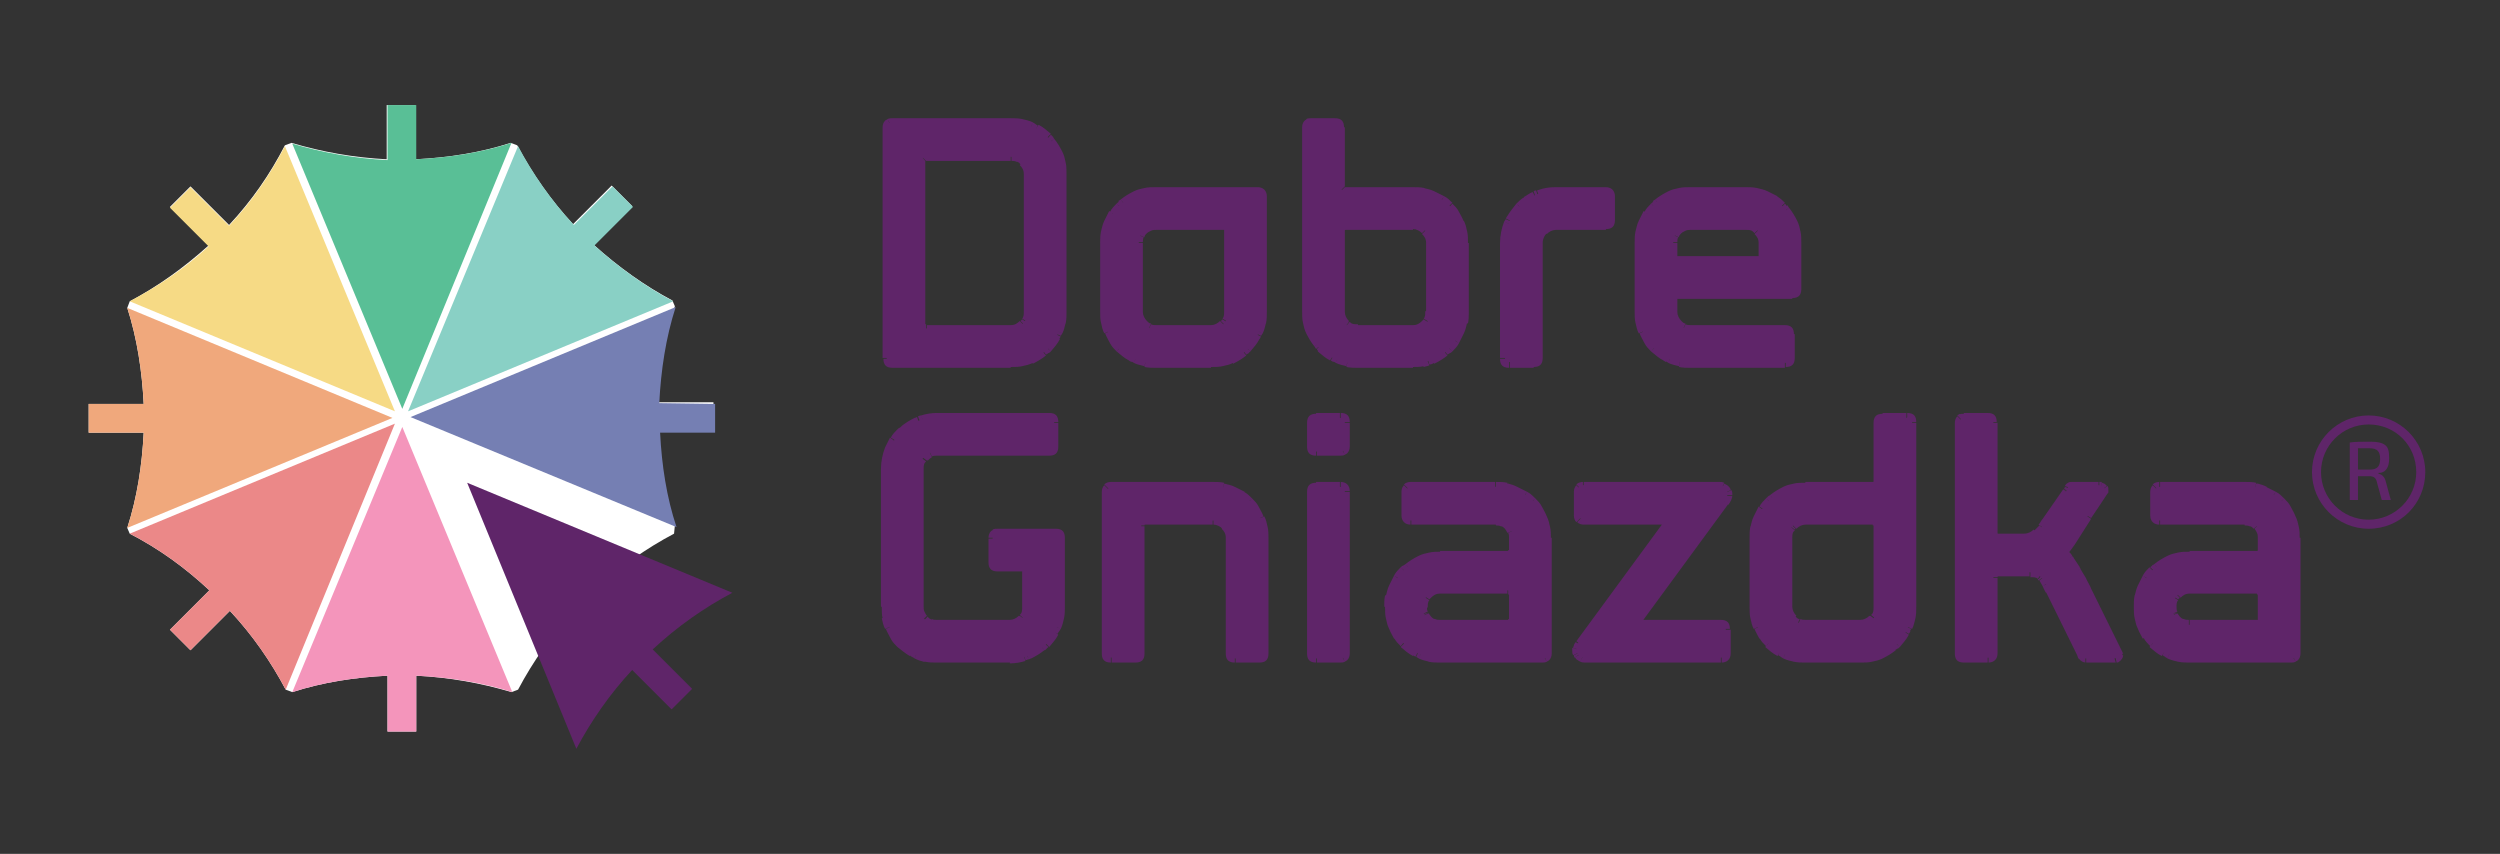 <?xml version="1.0" encoding="utf-8"?>
<!-- Generator: Adobe Illustrator 19.2.1, SVG Export Plug-In . SVG Version: 6.00 Build 0)  -->
<svg version="1.1" id="Warstwa_1" xmlns="http://www.w3.org/2000/svg" xmlns:xlink="http://www.w3.org/1999/xlink" x="0px" y="0px"
	 viewBox="0 0 304.5 104" enable-background="new 0 0 304.5 104" xml:space="preserve">
<rect x="0" y="0" width="304.5" height="104" fill="#333333" stroke="none"/>
<g id="XMLID_27_">
	<path id="XMLID_912_" fill-rule="evenodd" clip-rule="evenodd" fill="#FFFFFF" d="M17.5,52.7h-6.7v-3.5h6.7c-0.2-4-0.8-8-2-11.7
		l0.3-0.8c3.4-1.8,6.6-4.1,9.6-6.8l-4.7-4.7l2.5-2.5l4.7,4.7c2.8-3,5-6.2,6.8-9.7l0.8-0.3c3.7,1.1,7.6,1.8,11.6,2v-6.6h3.5v6.6
		c4-0.2,7.9-0.8,11.6-2l0.8,0.3c1.8,3.4,4.1,6.7,6.8,9.6l4.7-4.7l2.5,2.5l-4.7,4.7c3,2.7,6.2,5,9.6,6.8l0.3,0.7
		c-1.2,3.7-1.8,7.7-2,11.7h6.7l0,3.5h-6.7c0.2,4,0.8,7.9,2,11.5L82.1,65c-3.4,1.8-6.7,4.1-9.7,6.9l4.8,4.8l-2.5,2.5l-4.8-4.8
		c-2.7,2.9-5,6.2-6.8,9.6l-0.8,0.3c-3.7-1.1-7.6-1.8-11.6-2v6.8h-3.5l0-6.8c-4,0.2-7.9,0.8-11.6,2L34.8,84c-1.8-3.4-4-6.6-6.8-9.6
		l-4.8,4.8l-2.5-2.5l4.8-4.8c-3-2.8-6.2-5.1-9.7-6.9l-0.3-0.7C16.7,60.6,17.3,56.7,17.5,52.7"/>
	<path fill="#5F2569" d="M205.9,27.5c-0.6,0-1.1,0.2-1.5,0.6c-0.4,0.4-0.6,0.9-0.6,1.5v2.1h10.9v-2.1c0-0.6-0.2-1.1-0.6-1.5
		c-0.4-0.4-0.9-0.6-1.5-0.6 M212.6,23.3c0.9,0,1.7,0.2,2.5,0.5c0.8,0.3,1.4,0.8,2,1.3c0.6,0.6,1,1.2,1.3,2c0.3,0.8,0.5,1.6,0.5,2.5
		v5.7c0,0.4-0.2,0.6-0.6,0.6h-13.9c-0.4,0-0.6,0.2-0.6,0.6V38c0,0.6,0.2,1.1,0.6,1.5c0.4,0.4,0.9,0.6,1.5,0.6h11.5
		c0.4,0,0.6,0.2,0.6,0.6v2.9c0,0.4-0.2,0.6-0.6,0.6h-11.5c-0.9,0-1.7-0.2-2.5-0.5c-0.8-0.3-1.4-0.8-2-1.3c-0.6-0.6-1-1.2-1.3-2
		c-0.3-0.8-0.5-1.6-0.5-2.5v-8.4c0-0.9,0.2-1.7,0.5-2.5c0.3-0.8,0.8-1.4,1.3-2c0.6-0.6,1.2-1,2-1.3c0.8-0.3,1.6-0.5,2.5-0.5H212.6z
		 M195.6,23.3c0.4,0,0.6,0.2,0.6,0.6v2.9c0,0.4-0.2,0.6-0.6,0.6h-6.1c-0.6,0-1.1,0.2-1.5,0.6c-0.4,0.4-0.6,0.9-0.6,1.5v14
		c0,0.4-0.2,0.6-0.6,0.6h-2.9c-0.4,0-0.6-0.2-0.6-0.6v-14c0-0.9,0.2-1.7,0.5-2.4c0.3-0.8,0.8-1.4,1.3-2c0.6-0.6,1.2-1,2-1.4
		c0.8-0.3,1.6-0.5,2.4-0.5H195.6z M163.9,27.5c-0.4,0-0.6,0.2-0.6,0.6V38c0,0.6,0.2,1.1,0.6,1.5c0.4,0.4,0.9,0.6,1.5,0.6h6.7
		c0.6,0,1.1-0.2,1.5-0.6c0.4-0.4,0.6-0.9,0.6-1.5v-8.4c0-0.6-0.2-1.1-0.6-1.5c-0.4-0.4-0.9-0.6-1.5-0.6H163.9z M162.6,14.9
		c0.4,0,0.6,0.2,0.6,0.6v7.1c0,0.4,0.2,0.6,0.6,0.6h8.2c0.9,0,1.7,0.2,2.5,0.5c0.8,0.3,1.4,0.8,2,1.3c0.6,0.6,1,1.2,1.3,2
		c0.3,0.8,0.5,1.6,0.5,2.5V38c0,0.9-0.2,1.7-0.5,2.5c-0.3,0.8-0.8,1.4-1.3,2c-0.6,0.6-1.2,1-2,1.3c-0.8,0.3-1.6,0.5-2.5,0.5h-6.7
		c-0.9,0-1.7-0.2-2.5-0.5c-0.8-0.3-1.4-0.8-2-1.3c-0.6-0.6-1-1.2-1.3-2c-0.3-0.8-0.5-1.6-0.5-2.5V15.5c0-0.4,0.2-0.6,0.6-0.6H162.6z
		 M140.8,27.5c-0.6,0-1.1,0.2-1.5,0.6c-0.4,0.4-0.6,0.9-0.6,1.5V38c0,0.6,0.2,1.1,0.6,1.5c0.4,0.4,0.9,0.6,1.5,0.6h6.7
		c0.6,0,1.1-0.2,1.5-0.6s0.6-0.9,0.6-1.5v-9.9c0-0.4-0.2-0.6-0.6-0.6H140.8z M153.2,23.3c0.4,0,0.6,0.2,0.6,0.6V38
		c0,0.9-0.2,1.7-0.5,2.5c-0.3,0.8-0.8,1.4-1.3,2c-0.6,0.6-1.2,1-2,1.3c-0.8,0.3-1.6,0.5-2.5,0.5h-6.7c-0.9,0-1.7-0.2-2.5-0.5
		c-0.8-0.3-1.4-0.8-2-1.3c-0.6-0.6-1-1.2-1.3-2c-0.3-0.8-0.5-1.6-0.5-2.5v-8.4c0-0.9,0.2-1.7,0.5-2.5c0.3-0.8,0.8-1.4,1.3-2
		c0.6-0.6,1.2-1,2-1.3c0.8-0.3,1.6-0.5,2.5-0.5H153.2z M125.2,21.2c0-0.6-0.2-1.1-0.6-1.5c-0.4-0.4-0.9-0.6-1.5-0.6h-10.3
		c-0.4,0-0.6,0.2-0.6,0.6v19.7c0,0.4,0.2,0.6,0.6,0.6h10.3c0.6,0,1.1-0.2,1.5-0.6c0.4-0.4,0.6-0.9,0.6-1.5V21.2z M123.1,14.9
		c0.9,0,1.7,0.2,2.5,0.5c0.8,0.3,1.4,0.8,2,1.3c0.6,0.6,1,1.2,1.3,2c0.3,0.8,0.5,1.6,0.5,2.5V38c0,0.9-0.2,1.7-0.5,2.5
		c-0.3,0.8-0.8,1.4-1.3,2c-0.6,0.6-1.2,1-2,1.3c-0.8,0.3-1.6,0.5-2.5,0.5h-14.5c-0.4,0-0.6-0.2-0.6-0.6V15.5c0-0.4,0.2-0.6,0.6-0.6
		H123.1z"/>
	<path fill="#5F2569" d="M212.6,28h-6.7v-1h6.7 M213.5,28.2c-0.2-0.2-0.5-0.2-0.9-0.2v-1c0.5,0,1,0.1,1.4,0.4L213.5,28.2z
		 M213.5,28.2L213.5,28.2l0.3-0.4L213.5,28.2z M213.6,28.3c0,0-0.1-0.1-0.1-0.1l0.5-0.8c0.1,0,0.2,0.1,0.2,0.2L213.6,28.3z
		 M213.7,28.4c0,0-0.1-0.1-0.1-0.1l0.6-0.8c0.1,0.1,0.1,0.1,0.2,0.2L213.7,28.4z M214.4,27.7L214.4,27.7l-0.4,0.4L214.4,27.7z
		 M213.7,28.4L213.7,28.4l0.7-0.7l0,0L213.7,28.4z M214.2,29.6c0-0.5-0.2-0.8-0.5-1.1l0.7-0.7c0.5,0.5,0.8,1.1,0.8,1.8H214.2z
		 M214.2,31.7v-2.1h1v2.1H214.2z M215.2,31.7v0.5h-0.5v-0.5H215.2z M203.8,31.2h10.9v1h-10.9V31.2z M203.8,32.2h-0.5v-0.5h0.5V32.2z
		 M204.3,29.6v2.1h-1v-2.1H204.3z M204.4,28.9c-0.1,0.2-0.1,0.4-0.1,0.6h-1c0-0.4,0.1-0.7,0.2-1L204.4,28.9z M204.8,28.4
		c-0.2,0.2-0.3,0.3-0.3,0.5l-0.9-0.4c0.1-0.3,0.3-0.6,0.6-0.8L204.8,28.4z M205.3,28.1c-0.2,0.1-0.4,0.2-0.5,0.3l-0.7-0.7
		c0.2-0.2,0.5-0.4,0.8-0.6L205.3,28.1z M205.9,28c-0.2,0-0.4,0-0.6,0.1l-0.4-0.9c0.3-0.1,0.6-0.2,1-0.2V28z M205.9,22.8h6.7v1h-6.7
		V22.8z M204.5,22.9c0.4-0.1,0.9-0.1,1.4-0.1v1c-0.4,0-0.8,0-1.2,0.1L204.5,22.9z M203.2,23.3c0.4-0.2,0.8-0.3,1.3-0.4l0.2,1
		c-0.4,0.1-0.7,0.2-1.1,0.3L203.2,23.3z M201.6,24.3c0.5-0.4,1-0.7,1.6-1l0.4,0.9c-0.5,0.2-1,0.5-1.4,0.8L201.6,24.3z M201.3,24.5
		c0.1-0.1,0.2-0.1,0.3-0.2l0.6,0.8c-0.1,0-0.1,0.1-0.2,0.2L201.3,24.5z M201.1,24.8c0.1-0.1,0.2-0.2,0.3-0.2l0.7,0.7
		c-0.1,0.1-0.2,0.2-0.2,0.2L201.1,24.8z M201.1,24.8L201.1,24.8l0.4,0.4L201.1,24.8z M201.1,24.8L201.1,24.8l0.7,0.7l0,0L201.1,24.8
		z M201.8,25.5L201.8,25.5l-0.4-0.4L201.8,25.5z M200.3,25.8c0.2-0.4,0.5-0.7,0.8-1l0.7,0.7c-0.3,0.3-0.5,0.5-0.7,0.8L200.3,25.8z
		 M199.6,26.9c0.2-0.4,0.4-0.8,0.6-1.2l0.8,0.6c-0.2,0.3-0.4,0.6-0.5,1L199.6,26.9z M199.2,28.2c0.1-0.4,0.2-0.9,0.4-1.3l0.9,0.4
		c-0.2,0.4-0.3,0.7-0.3,1.1L199.2,28.2z M199.1,29.6c0-0.5,0-0.9,0.1-1.4l1,0.2c-0.1,0.4-0.1,0.8-0.1,1.2H199.1z M199.1,38v-8.4h1
		V38H199.1z M199.2,39.3c-0.1-0.4-0.1-0.9-0.1-1.4h1c0,0.4,0,0.8,0.1,1.2L199.2,39.3z M199.6,40.6c-0.2-0.4-0.3-0.8-0.4-1.3l1-0.2
		c0.1,0.4,0.2,0.7,0.3,1.1L199.6,40.6z M200.3,41.8c-0.2-0.4-0.4-0.7-0.6-1.2l0.9-0.4c0.2,0.4,0.3,0.7,0.5,1L200.3,41.8z
		 M201.1,42.8c-0.3-0.3-0.6-0.6-0.8-1l0.8-0.6c0.2,0.3,0.4,0.6,0.7,0.8L201.1,42.8z M202.6,43.9c-0.6-0.3-1-0.7-1.5-1.1l0.7-0.7
		c0.4,0.4,0.8,0.7,1.3,1L202.6,43.9z M202.9,44.1c-0.1-0.1-0.2-0.1-0.3-0.2l0.5-0.9c0.1,0.1,0.2,0.1,0.3,0.1L202.9,44.1z
		 M203.2,44.2c-0.1-0.1-0.2-0.1-0.3-0.2l0.4-0.9c0.1,0,0.2,0.1,0.3,0.1L203.2,44.2z M203.2,44.2L203.2,44.2l0.2-0.5L203.2,44.2z
		 M203.2,44.2L203.2,44.2l0.4-0.9l0,0L203.2,44.2z M203.6,43.3L203.6,43.3l-0.2,0.5L203.6,43.3z M204.5,44.6
		c-0.4-0.1-0.9-0.2-1.3-0.4l0.4-0.9c0.4,0.2,0.7,0.3,1.1,0.3L204.5,44.6z M205.9,44.8c-0.5,0-0.9,0-1.4-0.1l0.2-1
		c0.4,0.1,0.8,0.1,1.2,0.1V44.8z M217.4,44.8h-11.5v-1h11.5V44.8z M218.6,43.6c0,0.8-0.4,1.1-1.1,1.1v-1c0.1,0,0.1,0,0.1-0.1H218.6z
		 M218.6,40.7v2.9h-1v-2.9H218.6z M217.4,39.6c0.8,0,1.1,0.4,1.1,1.1h-1c0-0.1,0-0.1-0.1-0.1V39.6z M205.9,39.6h11.5v1h-11.5V39.6z
		 M205.3,39.5c0.2,0.1,0.4,0.1,0.6,0.1v1c-0.4,0-0.7-0.1-1-0.2L205.3,39.5z M204.8,39.1c0.2,0.2,0.3,0.3,0.5,0.3l-0.4,0.9
		c-0.3-0.1-0.6-0.3-0.8-0.6L204.8,39.1z M204,39.8L204,39.8l0.4-0.4L204,39.8z M204.3,38c0,0.4,0.2,0.8,0.5,1.1l-0.7,0.7
		c-0.5-0.5-0.8-1.1-0.8-1.8H204.3z M204.3,36.5V38h-1v-1.5H204.3z M204.3,36.4c0,0,0,0,0,0.1h-1c0-0.3,0.1-0.6,0.3-0.8L204.3,36.4z
		 M204.3,36.4L204.3,36.4l-0.4-0.4L204.3,36.4z M204.4,36.4c-0.1,0-0.1,0-0.1,0l-0.7-0.7c0.2-0.2,0.5-0.3,0.8-0.3V36.4z M218.3,36.4
		h-13.9v-1h13.9V36.4z M219.4,35.2c0,0.8-0.4,1.1-1.1,1.1v-1c0.1,0,0.1,0,0.1-0.1H219.4z M219.4,29.6v5.7h-1v-5.7H219.4z
		 M219.3,28.2c0.1,0.4,0.1,0.9,0.1,1.4h-1c0-0.4,0-0.8-0.1-1.2L219.3,28.2z M218.9,26.9c0.2,0.4,0.3,0.8,0.4,1.3l-1,0.2
		c-0.1-0.4-0.2-0.7-0.3-1.1L218.9,26.9z M217.9,25.3c0.4,0.5,0.7,1,1,1.6l-0.9,0.4c-0.2-0.5-0.5-1-0.8-1.4L217.9,25.3z M217.7,25
		c0.1,0.1,0.1,0.2,0.2,0.3l-0.8,0.6c0-0.1-0.1-0.1-0.2-0.2L217.7,25z M217.4,24.8c0.1,0.1,0.2,0.2,0.2,0.3l-0.7,0.7
		c-0.1-0.1-0.2-0.2-0.2-0.2L217.4,24.8z M217.4,24.8L217.4,24.8l-0.4,0.4L217.4,24.8z M217.4,24.8L217.4,24.8l-0.7,0.7l0,0
		L217.4,24.8z M216.4,23.9c0.4,0.2,0.7,0.5,1,0.8l-0.7,0.7c-0.3-0.3-0.5-0.5-0.8-0.7L216.4,23.9z M215.3,23.3
		c0.4,0.2,0.8,0.4,1.2,0.6l-0.6,0.8c-0.3-0.2-0.6-0.4-1-0.5L215.3,23.3z M214,22.9c0.4,0.1,0.9,0.2,1.3,0.4l-0.4,0.9
		c-0.4-0.2-0.7-0.3-1.1-0.3L214,22.9z M212.6,22.8c0.5,0,0.9,0,1.4,0.1l-0.2,1c-0.4-0.1-0.8-0.1-1.2-0.1V22.8z M189.4,22.8h6.2v1
		h-6.2V22.8z M189.4,22.8L189.4,22.8l0,0.5L189.4,22.8z M187.5,23.1c0.6-0.2,1.2-0.3,1.9-0.3l0,1c-0.6,0-1.1,0.1-1.6,0.3L187.5,23.1
		z M187.2,23.2c0.1,0,0.2-0.1,0.4-0.1l0.3,1c-0.1,0-0.2,0.1-0.3,0.1L187.2,23.2z M186.8,23.3c0.1-0.1,0.2-0.1,0.3-0.1l0.3,0.9
		c-0.1,0-0.2,0.1-0.3,0.1L186.8,23.3z M186.8,23.4C186.9,23.3,186.8,23.4,186.8,23.4l0.4,0.9c0,0,0.1,0,0,0L186.8,23.4z M185.6,24
		c0.4-0.2,0.7-0.5,1.1-0.6l0.4,0.9c-0.4,0.2-0.7,0.3-1,0.5L185.6,24z M184.7,24.8c0.3-0.3,0.6-0.6,1-0.8l0.6,0.8
		c-0.3,0.2-0.6,0.4-0.8,0.7L184.7,24.8z M183.6,26.3c0.3-0.5,0.7-1,1.1-1.5l0.7,0.7c-0.4,0.4-0.7,0.8-0.9,1.3L183.6,26.3z
		 M183.4,26.6c0.1-0.1,0.1-0.2,0.2-0.3l0.9,0.5c0,0.1-0.1,0.2-0.1,0.3L183.4,26.6z M183.2,27c0.1-0.1,0.1-0.2,0.2-0.3l0.9,0.4
		c-0.1,0.1-0.1,0.2-0.1,0.3L183.2,27z M183.2,27L183.2,27l0.9,0.4l0,0L183.2,27z M182.7,29.6c0-0.9,0.2-1.8,0.5-2.6l0.9,0.4
		c-0.3,0.7-0.4,1.4-0.4,2.2H182.7z M182.7,43.6v-14h1v14H182.7z M183.8,44.8c-0.8,0-1.1-0.4-1.1-1.1h1c0,0.1,0,0.1,0.1,0.1V44.8z
		 M186.8,44.8h-2.9v-1h2.9V44.8z M187.9,43.6c0,0.8-0.4,1.1-1.1,1.1v-1c0.1,0,0.1,0,0.1-0.1H187.9z M187.9,29.6v14h-1v-14H187.9z
		 M188.4,28.4c-0.3,0.3-0.5,0.7-0.5,1.2h-1c0-0.7,0.3-1.3,0.7-1.9L188.4,28.4z M189.5,28c-0.4,0-0.8,0.2-1.1,0.5l-0.7-0.7
		c0.5-0.5,1.1-0.8,1.9-0.8V28z M195.6,28h-6.1v-1h6.1V28z M196.7,26.8c0,0.8-0.4,1.1-1.1,1.1v-1c0.1,0,0.1,0,0.1-0.1H196.7z
		 M196.7,23.9v2.9h-1v-2.9H196.7z M196.4,23.1c0.2,0.2,0.3,0.5,0.3,0.8h-1c0-0.1,0-0.1,0-0.1L196.4,23.1z M195.7,23.8L195.7,23.8
		l0.4-0.4L195.7,23.8z M195.6,22.8c0.3,0,0.6,0.1,0.8,0.3l-0.7,0.7c0,0,0,0-0.1,0V22.8z M172.1,28h-8.2v-1h8.2V28z M173.2,28.4
		c-0.3-0.3-0.7-0.5-1.1-0.5v-1c0.7,0,1.3,0.3,1.8,0.8L173.2,28.4z M173.7,29.6c0-0.5-0.2-0.8-0.5-1.1l0.7-0.7
		c0.5,0.5,0.8,1.1,0.8,1.8H173.7z M173.7,38v-8.4h1V38H173.7z M173.4,38.8c0.2-0.2,0.2-0.5,0.2-0.9h1c0,0.5-0.1,1-0.4,1.4
		L173.4,38.8z M173.4,38.8L173.4,38.8l0.4,0.3L173.4,38.8z M173.3,39c0,0,0.1-0.1,0.1-0.1l0.8,0.5c0,0.1-0.1,0.2-0.2,0.2L173.3,39z
		 M173.2,39.1c0,0,0.1-0.1,0.1-0.1l0.8,0.6c-0.1,0.1-0.1,0.1-0.2,0.2L173.2,39.1z M173.9,39.8L173.9,39.8l-0.4-0.4L173.9,39.8z
		 M173.2,39.1L173.2,39.1l0.7,0.7l0,0L173.2,39.1z M173.9,39.8L173.9,39.8l-0.4-0.4L173.9,39.8z M172.1,39.6c0.5,0,0.8-0.2,1.1-0.5
		l0.7,0.7c-0.5,0.5-1.1,0.8-1.8,0.8V39.6z M165.4,39.6h6.7v1h-6.7V39.6z M164.5,39.3c0.2,0.2,0.5,0.2,0.9,0.2v1
		c-0.5,0-1-0.1-1.4-0.4L164.5,39.3z M164.5,39.3L164.5,39.3l-0.3,0.4L164.5,39.3z M164.4,39.2c0,0,0.1,0.1,0.1,0.1l-0.5,0.8
		c-0.1,0-0.2-0.1-0.2-0.2L164.4,39.2z M164.2,39.1c0,0,0.1,0.1,0.1,0.1l-0.6,0.8c-0.1-0.1-0.1-0.1-0.2-0.2L164.2,39.1z M163.5,39.8
		L163.5,39.8l0.4-0.4L163.5,39.8z M164.2,39.1L164.2,39.1l-0.7,0.7l0,0L164.2,39.1z M163.8,38c0,0.4,0.2,0.8,0.5,1.1l-0.7,0.7
		c-0.5-0.5-0.8-1.1-0.8-1.8H163.8z M163.8,28.1V38h-1v-9.9H163.8z M163.9,28c-0.1,0-0.1,0-0.1,0.1h-1c0-0.8,0.4-1.1,1.1-1.1V28z
		 M159.7,14.4h2.9v1h-2.9V14.4z M159.1,14.5c0.2-0.1,0.4-0.1,0.6-0.1v1c-0.1,0-0.1,0-0.1,0L159.1,14.5z M159.6,15.4L159.6,15.4
		l-0.2-0.4L159.6,15.4z M158.9,14.7c0.1-0.1,0.2-0.1,0.3-0.2l0.4,0.9c0,0,0,0,0,0L158.9,14.7z M159.6,15.4L159.6,15.4l-0.4-0.4
		L159.6,15.4z M158.6,15.5c0-0.3,0.1-0.6,0.3-0.8l0.7,0.7c0,0,0,0,0,0.1H158.6z M158.6,15.5L158.6,15.5l1,0v0H158.6z M158.6,38V15.5
		h1V38H158.6z M158.7,39.3c-0.1-0.4-0.1-0.9-0.1-1.4h1c0,0.4,0,0.8,0.1,1.2L158.7,39.3z M159.1,40.6c-0.2-0.4-0.3-0.8-0.4-1.3l1-0.2
		c0.1,0.4,0.2,0.7,0.3,1.1L159.1,40.6z M160.1,42.2c-0.4-0.5-0.7-1-1-1.6l0.9-0.4c0.2,0.5,0.5,1,0.8,1.4L160.1,42.2z M160.3,42.5
		c-0.1-0.1-0.1-0.2-0.2-0.3l0.8-0.6c0,0.1,0.1,0.1,0.2,0.2L160.3,42.5z M160.6,42.8c-0.1-0.1-0.2-0.2-0.2-0.3l0.7-0.7
		c0.1,0.1,0.2,0.2,0.2,0.2L160.6,42.8z M160.6,42.8L160.6,42.8l0.4-0.4L160.6,42.8z M160.6,42.8L160.6,42.8l0.7-0.7l0,0L160.6,42.8z
		 M162,43.9c-0.6-0.3-1-0.7-1.5-1.1l0.7-0.7c0.4,0.4,0.8,0.7,1.3,1L162,43.9z M162.4,44.1c-0.1-0.1-0.2-0.1-0.3-0.2l0.5-0.9
		c0.1,0.1,0.2,0.1,0.3,0.1L162.4,44.1z M162.7,44.2c-0.1-0.1-0.2-0.1-0.3-0.2l0.4-0.9c0.1,0,0.2,0.1,0.3,0.1L162.7,44.2z
		 M162.7,44.2L162.7,44.2l0.2-0.5L162.7,44.2z M162.7,44.2L162.7,44.2l0.4-0.9l0,0L162.7,44.2z M163.1,43.3L163.1,43.3l-0.2,0.5
		L163.1,43.3z M164,44.6c-0.4-0.1-0.9-0.2-1.3-0.4l0.4-0.9c0.4,0.2,0.7,0.3,1.1,0.3L164,44.6z M165.4,44.8c-0.5,0-0.9,0-1.4-0.1
		l0.2-1c0.4,0.1,0.8,0.1,1.2,0.1V44.8z M172.1,44.8h-6.7v-1h6.7V44.8z M173.4,44.6c-0.4,0.1-0.9,0.1-1.4,0.1v-1c0.4,0,0.8,0,1.2-0.1
		L173.4,44.6z M174.1,44.5c-0.2,0.1-0.4,0.1-0.7,0.2l-0.2-1c0.2,0,0.4-0.1,0.5-0.1L174.1,44.5z M174.7,44.2
		c-0.2,0.1-0.4,0.2-0.6,0.2l-0.3-1c0.2-0.1,0.4-0.1,0.5-0.2L174.7,44.2z M174.7,44.2L174.7,44.2l-0.2-0.5L174.7,44.2z M174.7,44.2
		L174.7,44.2l-0.4-0.9l0,0L174.7,44.2z M174.3,43.3L174.3,43.3l0.2,0.5L174.3,43.3z M176.3,43.3c-0.5,0.4-1,0.7-1.6,1l-0.4-0.9
		c0.5-0.2,1-0.5,1.4-0.8L176.3,43.3z M176.6,43c-0.1,0.1-0.2,0.1-0.3,0.2l-0.6-0.8c0.1,0,0.1-0.1,0.2-0.2L176.6,43z M176.9,42.8
		c-0.1,0.1-0.2,0.2-0.3,0.2l-0.7-0.7c0.1-0.1,0.2-0.2,0.2-0.2L176.9,42.8z M176.9,42.8L176.9,42.8l-0.4-0.4L176.9,42.8z M176.9,42.8
		L176.9,42.8l-0.7-0.7l0,0L176.9,42.8z M177.7,41.8c-0.2,0.4-0.5,0.7-0.8,1l-0.7-0.7c0.3-0.3,0.5-0.5,0.7-0.8L177.7,41.8z
		 M178.3,40.6c-0.2,0.4-0.4,0.8-0.6,1.2l-0.8-0.6c0.2-0.3,0.4-0.6,0.5-1L178.3,40.6z M178.7,39.3c-0.1,0.4-0.2,0.9-0.4,1.3l-0.9-0.4
		c0.2-0.4,0.3-0.7,0.3-1.1L178.7,39.3z M178.9,38c0,0.5,0,0.9-0.1,1.4l-1-0.2c0.1-0.4,0.1-0.8,0.1-1.2H178.9z M178.9,29.6V38h-1
		v-8.4H178.9z M178.7,28.2c0.1,0.4,0.1,0.9,0.1,1.4h-1c0-0.4,0-0.8-0.1-1.2L178.7,28.2z M178.3,26.9c0.2,0.4,0.3,0.8,0.4,1.3l-1,0.2
		c-0.1-0.4-0.2-0.7-0.3-1.1L178.3,26.9z M177.7,25.8c0.2,0.4,0.4,0.7,0.6,1.2l-0.9,0.4c-0.2-0.4-0.3-0.7-0.5-1L177.7,25.8z
		 M176.9,24.8c0.3,0.3,0.6,0.6,0.8,1l-0.8,0.6c-0.2-0.3-0.4-0.6-0.7-0.8L176.9,24.8z M176.2,25.5L176.2,25.5l0.4-0.4L176.2,25.5z
		 M175.9,23.9c0.4,0.2,0.7,0.5,1,0.8l-0.7,0.7c-0.3-0.3-0.5-0.5-0.8-0.7L175.9,23.9z M174.7,23.3c0.4,0.2,0.8,0.4,1.2,0.6l-0.6,0.8
		c-0.3-0.2-0.6-0.4-1-0.5L174.7,23.3z M173.4,22.9c0.4,0.1,0.9,0.2,1.3,0.4l-0.4,0.9c-0.4-0.2-0.7-0.3-1.1-0.3L173.4,22.9z
		 M172.1,22.8c0.5,0,0.9,0,1.4,0.1l-0.2,1c-0.4-0.1-0.8-0.1-1.2-0.1V22.8z M163.9,22.8h8.2v1h-8.2V22.8z M163.8,22.8c0,0,0,0,0.1,0
		v1c-0.3,0-0.6-0.1-0.8-0.3L163.8,22.8z M163.8,22.6c0,0.1,0,0.1,0,0.1l-0.7,0.7c-0.2-0.2-0.3-0.5-0.3-0.8H163.8z M163.8,15.5v7.1
		h-1v-7.1H163.8z M162.6,14.4c0.8,0,1.1,0.4,1.1,1.1h-1c0-0.1,0-0.1-0.1-0.1V14.4z M149,28h-8.2v-1h8.2V28z M149.1,28
		c0,0-0.1,0-0.1,0v-1c0.2,0,0.4,0,0.6,0.1L149.1,28z M149.1,28L149.1,28l0.2-0.4L149.1,28z M149.1,28C149.1,28,149.1,28,149.1,28
		l0.5-0.9c0.1,0,0.2,0.1,0.3,0.2L149.1,28z M149.1,28L149.1,28l0.4-0.4L149.1,28z M149.1,28.1c0-0.1,0-0.1,0-0.1l0.7-0.7
		c0.2,0.2,0.3,0.5,0.3,0.8H149.1z M149.1,28.1L149.1,28.1l1,0v0H149.1z M149.1,38v-9.9h1V38H149.1z M148.9,38.8
		c0.2-0.2,0.2-0.5,0.2-0.9h1c0,0.5-0.1,1-0.4,1.4L148.9,38.8z M148.9,38.8L148.9,38.8l0.4,0.3L148.9,38.8z M148.8,39
		c0,0,0.1-0.1,0.1-0.1l0.8,0.5c0,0.1-0.1,0.2-0.2,0.2L148.8,39z M148.7,39.1c0,0,0.1-0.1,0.1-0.1l0.8,0.6c-0.1,0.1-0.1,0.1-0.2,0.2
		L148.7,39.1z M149.4,39.8L149.4,39.8l-0.4-0.4L149.4,39.8z M148.6,39.1L148.6,39.1l0.7,0.7l0,0L148.6,39.1z M147.5,39.6
		c0.4,0,0.8-0.2,1.1-0.5l0.7,0.7c-0.5,0.5-1.1,0.8-1.8,0.8V39.6z M140.8,39.6h6.7v1h-6.7V39.6z M140.2,39.5c0.2,0.1,0.4,0.1,0.6,0.1
		v1c-0.4,0-0.7-0.1-1-0.2L140.2,39.5z M139.7,39.1c0.2,0.2,0.3,0.3,0.5,0.3l-0.4,0.9c-0.3-0.1-0.6-0.3-0.8-0.6L139.7,39.1z
		 M138.9,39.8L138.9,39.8l0.4-0.4L138.9,39.8z M139.2,38c0,0.4,0.2,0.8,0.5,1.1l-0.7,0.7c-0.5-0.5-0.8-1.1-0.8-1.8H139.2z
		 M139.2,29.6V38h-1v-8.4H139.2z M139.3,28.9c-0.1,0.2-0.1,0.4-0.1,0.6h-1c0-0.4,0.1-0.7,0.2-1L139.3,28.9z M139.7,28.4
		c-0.2,0.2-0.3,0.3-0.3,0.5l-0.9-0.4c0.1-0.3,0.3-0.6,0.6-0.8L139.7,28.4z M140.2,28.1c-0.2,0.1-0.4,0.2-0.5,0.3l-0.7-0.7
		c0.2-0.2,0.5-0.4,0.8-0.6L140.2,28.1z M140.8,28c-0.2,0-0.4,0-0.6,0.1l-0.4-0.9c0.3-0.1,0.6-0.2,1-0.2V28z M140.8,22.8h12.4v1
		h-12.4V22.8z M139.4,22.9c0.4-0.1,0.9-0.1,1.4-0.1v1c-0.4,0-0.8,0-1.2,0.1L139.4,22.9z M138.1,23.3c0.4-0.2,0.8-0.3,1.3-0.4l0.2,1
		c-0.4,0.1-0.7,0.2-1.1,0.3L138.1,23.3z M136.5,24.3c0.5-0.4,1-0.7,1.6-1l0.4,0.9c-0.5,0.2-1,0.5-1.4,0.8L136.5,24.3z M136.2,24.5
		c0.1-0.1,0.2-0.1,0.3-0.2l0.6,0.8c-0.1,0-0.1,0.1-0.2,0.2L136.2,24.5z M136,24.8c0.1-0.1,0.2-0.2,0.3-0.2l0.7,0.7
		c-0.1,0.1-0.2,0.2-0.2,0.2L136,24.8z M136,24.8L136,24.8l0.4,0.4L136,24.8z M136,24.8L136,24.8l0.7,0.7l0,0L136,24.8z M136.7,25.5
		L136.7,25.5l-0.4-0.4L136.7,25.5z M135.2,25.8c0.2-0.4,0.5-0.7,0.8-1l0.7,0.7c-0.3,0.3-0.5,0.5-0.7,0.8L135.2,25.8z M134.5,26.9
		c0.2-0.4,0.4-0.8,0.6-1.2l0.8,0.6c-0.2,0.3-0.4,0.6-0.5,1L134.5,26.9z M134.1,28.2c0.1-0.4,0.2-0.9,0.4-1.3l0.9,0.4
		c-0.2,0.4-0.3,0.7-0.3,1.1L134.1,28.2z M134,29.6c0-0.5,0-0.9,0.1-1.4l1,0.2c-0.1,0.4-0.1,0.8-0.1,1.2H134z M134,38v-8.4h1V38H134z
		 M134.1,39.3c-0.1-0.4-0.1-0.9-0.1-1.4h1c0,0.4,0,0.8,0.1,1.2L134.1,39.3z M134.5,40.6c-0.2-0.4-0.3-0.8-0.4-1.3l1-0.2
		c0.1,0.4,0.2,0.7,0.3,1.1L134.5,40.6z M135.2,41.8c-0.2-0.4-0.4-0.7-0.6-1.2l0.9-0.4c0.2,0.4,0.3,0.7,0.5,1L135.2,41.8z M136,42.8
		c-0.3-0.3-0.6-0.6-0.8-1l0.8-0.6c0.2,0.3,0.4,0.6,0.7,0.8L136,42.8z M137.5,43.9c-0.6-0.3-1-0.7-1.5-1.1l0.7-0.7
		c0.4,0.4,0.8,0.7,1.3,1L137.5,43.9z M137.8,44.1c-0.1-0.1-0.2-0.1-0.3-0.2L138,43c0.1,0.1,0.2,0.1,0.3,0.1L137.8,44.1z M138.1,44.2
		c-0.1-0.1-0.2-0.1-0.3-0.2l0.4-0.9c0.1,0,0.2,0.1,0.3,0.1L138.1,44.2z M138.1,44.2L138.1,44.2l0.2-0.5L138.1,44.2z M138.1,44.2
		L138.1,44.2l0.4-0.9l0,0L138.1,44.2z M138.5,43.3L138.5,43.3l-0.2,0.5L138.5,43.3z M139.4,44.6c-0.4-0.1-0.9-0.2-1.3-0.4l0.4-0.9
		c0.4,0.2,0.7,0.3,1.1,0.3L139.4,44.6z M140.8,44.8c-0.5,0-0.9,0-1.4-0.1l0.2-1c0.4,0.1,0.8,0.1,1.2,0.1V44.8z M147.5,44.8h-6.7v-1
		h6.7V44.8z M148.9,44.6c-0.4,0.1-0.9,0.1-1.4,0.1v-1c0.4,0,0.8,0,1.2-0.1L148.9,44.6z M150.2,44.2c-0.4,0.2-0.8,0.3-1.3,0.4l-0.2-1
		c0.4-0.1,0.7-0.2,1.1-0.3L150.2,44.2z M151.8,43.3c-0.5,0.4-1,0.7-1.6,1l-0.4-0.9c0.5-0.2,1-0.5,1.4-0.8L151.8,43.3z M152.1,43
		c-0.1,0.1-0.2,0.1-0.3,0.2l-0.6-0.8c0.1,0,0.1-0.1,0.2-0.2L152.1,43z M152.3,42.8c-0.1,0.1-0.2,0.2-0.3,0.2l-0.7-0.7
		c0.1-0.1,0.2-0.2,0.2-0.2L152.3,42.8z M152.3,42.8L152.3,42.8l-0.4-0.4L152.3,42.8z M152.3,42.8L152.3,42.8l-0.7-0.7l0,0
		L152.3,42.8z M153.4,41.3c-0.3,0.6-0.7,1-1.1,1.5l-0.7-0.7c0.4-0.4,0.7-0.8,1-1.3L153.4,41.3z M153.6,41c-0.1,0.1-0.1,0.2-0.2,0.3
		l-0.9-0.5c0.1-0.1,0.1-0.2,0.1-0.3L153.6,41z M153.8,40.6c-0.1,0.1-0.1,0.2-0.2,0.3l-0.9-0.4c0-0.1,0.1-0.2,0.1-0.3L153.8,40.6z
		 M153.8,40.6L153.8,40.6l-0.5-0.2L153.8,40.6z M153.8,40.6L153.8,40.6l-0.9-0.4l0,0L153.8,40.6z M152.8,40.2L152.8,40.2l0.5,0.2
		L152.8,40.2z M154.2,39.3c-0.1,0.4-0.2,0.9-0.4,1.3l-0.9-0.4c0.2-0.4,0.3-0.7,0.3-1.1L154.2,39.3z M154.3,38c0,0.5,0,0.9-0.1,1.4
		l-1-0.2c0.1-0.4,0.1-0.8,0.1-1.2H154.3z M154.3,23.9V38h-1V23.9H154.3z M154,23.1c0.2,0.2,0.3,0.5,0.3,0.8h-1c0-0.1,0-0.1,0-0.1
		L154,23.1z M153.3,23.8L153.3,23.8l0.4-0.4L153.3,23.8z M153.2,22.8c0.3,0,0.6,0.1,0.8,0.3l-0.7,0.7c0,0,0,0-0.1,0V22.8z M124.7,38
		V21.2h1V38H124.7z M124.5,38.8c0.2-0.2,0.2-0.5,0.2-0.9h1c0,0.5-0.1,1-0.4,1.4L124.5,38.8z M124.5,38.8L124.5,38.8l0.4,0.3
		L124.5,38.8z M124.4,39c0,0,0.1-0.1,0.1-0.1l0.8,0.5c0,0.1-0.1,0.2-0.2,0.2L124.4,39z M124.3,39.1c0,0,0.1-0.1,0.1-0.1l0.8,0.6
		c-0.1,0.1-0.1,0.1-0.2,0.2L124.3,39.1z M125,39.8L125,39.8l-0.4-0.4L125,39.8z M124.3,39.1L124.3,39.1l0.7,0.7l0,0L124.3,39.1z
		 M125,39.8L125,39.8l-0.4-0.4L125,39.8z M123.1,39.6c0.5,0,0.8-0.2,1.1-0.5l0.7,0.7c-0.5,0.5-1.1,0.8-1.8,0.8V39.6z M112.9,39.6
		h10.3v1h-10.3V39.6z M112.7,39.4c0,0.1,0,0.1,0.1,0.1v1c-0.8,0-1.1-0.4-1.1-1.1H112.7z M112.7,19.7v19.7h-1V19.7H112.7z
		 M112.7,19.6c0,0,0,0.1,0,0.1h-1c0-0.2,0-0.4,0.1-0.6L112.7,19.6z M112.7,19.6L112.7,19.6l-0.4-0.2L112.7,19.6z M112.7,19.6
		C112.7,19.6,112.7,19.6,112.7,19.6l-0.9-0.5c0-0.1,0.1-0.2,0.2-0.3L112.7,19.6z M112.7,19.6L112.7,19.6l-0.4-0.4L112.7,19.6z
		 M112.9,19.6c-0.1,0-0.1,0-0.1,0l-0.7-0.7c0.2-0.2,0.5-0.3,0.8-0.3V19.6z M112.9,19.6L112.9,19.6l0-1h0V19.6z M123.1,19.6h-10.3v-1
		h10.3V19.6z M123.8,19.7c-0.2-0.1-0.4-0.1-0.6-0.1v-1c0.4,0,0.7,0.1,1,0.2L123.8,19.7z M124.3,20c-0.2-0.2-0.3-0.3-0.5-0.3l0.4-0.9
		c0.3,0.1,0.6,0.3,0.8,0.6L124.3,20z M125,19.3L125,19.3l-0.4,0.4L125,19.3z M124.7,21.2c0-0.5-0.2-0.8-0.5-1.1l0.7-0.7
		c0.5,0.5,0.8,1.1,0.8,1.8H124.7z M108.7,14.4h14.5v1h-14.5V14.4z M108.1,14.5c0.2-0.1,0.4-0.1,0.6-0.1v1c-0.1,0-0.1,0-0.1,0
		L108.1,14.5z M108.5,15.4L108.5,15.4l-0.2-0.4L108.5,15.4z M107.8,14.7c0.1-0.1,0.2-0.1,0.3-0.2l0.4,0.9c0,0,0,0,0,0L107.8,14.7z
		 M108.5,15.4L108.5,15.4l-0.4-0.4L108.5,15.4z M107.5,15.5c0-0.3,0.1-0.6,0.3-0.8l0.7,0.7c0,0,0,0,0,0.1H107.5z M107.5,15.5
		L107.5,15.5l1,0v0H107.5z M107.5,43.6V15.5h1v28.1H107.5z M108.7,44.8c-0.8,0-1.1-0.4-1.1-1.1h1c0,0.1,0,0.1,0.1,0.1V44.8z
		 M123.1,44.8h-14.5v-1h14.5V44.8z M124.5,44.6c-0.4,0.1-0.9,0.1-1.4,0.1v-1c0.4,0,0.8,0,1.2-0.1L124.5,44.6z M125.8,44.2
		c-0.4,0.2-0.8,0.3-1.3,0.4l-0.2-1c0.4-0.1,0.7-0.2,1.1-0.3L125.8,44.2z M127.4,43.3c-0.5,0.4-1,0.7-1.6,1l-0.4-0.9
		c0.5-0.2,1-0.5,1.4-0.8L127.4,43.3z M127.7,43c-0.1,0.1-0.2,0.1-0.3,0.2l-0.6-0.8c0.1,0,0.1-0.1,0.2-0.2L127.7,43z M128,42.8
		c-0.1,0.1-0.2,0.2-0.3,0.2l-0.7-0.7c0.1-0.1,0.2-0.2,0.2-0.2L128,42.8z M128,42.8L128,42.8l-0.4-0.4L128,42.8z M128,42.8L128,42.8
		l-0.7-0.7l0,0L128,42.8z M129.1,41.3c-0.3,0.6-0.7,1-1.1,1.5l-0.7-0.7c0.4-0.4,0.7-0.8,1-1.3L129.1,41.3z M129.2,41
		c-0.1,0.1-0.1,0.2-0.2,0.3l-0.9-0.5c0.1-0.1,0.1-0.2,0.1-0.3L129.2,41z M129.4,40.6c-0.1,0.1-0.1,0.2-0.2,0.3l-0.9-0.4
		c0-0.1,0.1-0.2,0.1-0.3L129.4,40.6z M129.4,40.6L129.4,40.6l-0.5-0.2L129.4,40.6z M129.4,40.6L129.4,40.6l-0.9-0.4l0,0L129.4,40.6z
		 M128.5,40.2L128.5,40.2l0.5,0.2L128.5,40.2z M129.8,39.3c-0.1,0.4-0.2,0.9-0.4,1.3l-0.9-0.4c0.2-0.4,0.3-0.7,0.3-1.1L129.8,39.3z
		 M129.9,38c0,0.5,0,0.9-0.1,1.4l-1-0.2c0.1-0.4,0.1-0.8,0.1-1.2H129.9z M129.9,21.2V38h-1V21.2H129.9z M129.8,19.8
		c0.1,0.4,0.1,0.9,0.1,1.4h-1c0-0.4,0-0.8-0.1-1.2L129.8,19.8z M129.4,18.5c0.2,0.4,0.3,0.8,0.4,1.3l-1,0.2
		c-0.1-0.4-0.2-0.7-0.3-1.1L129.4,18.5z M128.4,16.9c0.4,0.5,0.7,1,1,1.6l-0.9,0.4c-0.2-0.5-0.5-1-0.8-1.4L128.4,16.9z M128.2,16.6
		c0.1,0.1,0.1,0.2,0.2,0.3l-0.8,0.6c0-0.1-0.1-0.1-0.2-0.2L128.2,16.6z M128,16.4c0.1,0.1,0.2,0.2,0.2,0.3l-0.7,0.7
		c-0.1-0.1-0.2-0.2-0.2-0.2L128,16.4z M128,16.4L128,16.4l-0.4,0.4L128,16.4z M128,16.4L128,16.4l-0.7,0.7l0,0L128,16.4z
		 M126.5,15.2c0.6,0.3,1,0.7,1.5,1.1l-0.7,0.7c-0.4-0.4-0.8-0.7-1.3-1L126.5,15.2z M126.1,15.1c0.1,0.1,0.2,0.1,0.3,0.2l-0.5,0.9
		c-0.1-0.1-0.2-0.1-0.3-0.1L126.1,15.1z M125.8,14.9c0.1,0.1,0.2,0.1,0.3,0.2l-0.4,0.9c-0.1,0-0.2-0.1-0.3-0.1L125.8,14.9z
		 M125.8,14.9L125.8,14.9l-0.2,0.5L125.8,14.9z M125.8,14.9L125.8,14.9l-0.4,0.9l0,0L125.8,14.9z M125.4,15.8L125.4,15.8l0.2-0.5
		L125.4,15.8z M124.5,14.5c0.4,0.1,0.9,0.2,1.3,0.4l-0.4,0.9c-0.4-0.2-0.7-0.3-1.1-0.3L124.5,14.5z M123.1,14.4c0.5,0,0.9,0,1.4,0.1
		l-0.2,1c-0.4-0.1-0.8-0.1-1.2-0.1V14.4z"/>
	<path id="XMLID_595_" fill-rule="evenodd" clip-rule="evenodd" fill="#F0A87C" d="M17.5,52.7l-6.7,0v-3.5h6.7c-0.2-4-0.8-8-2-11.7
		l32.3,13.4L15.5,64.3C16.7,60.6,17.3,56.7,17.5,52.7"/>
	<path id="XMLID_594_" fill-rule="evenodd" clip-rule="evenodd" fill="#F6DA85" d="M25.4,30l-4.7-4.7l2.5-2.5l4.7,4.7
		c2.8-3,5-6.2,6.8-9.7l13.4,32.3L15.8,36.7C19.2,34.9,22.5,32.7,25.4,30"/>
	<path id="XMLID_593_" fill-rule="evenodd" clip-rule="evenodd" fill="#59BF96" d="M47.2,12.8l3.5,0v6.6c4-0.2,7.9-0.8,11.6-2
		L49,49.8L35.6,17.5c3.7,1.1,7.6,1.8,11.6,2"/>
	<path id="XMLID_592_" fill-rule="evenodd" clip-rule="evenodd" fill="#89D0C5" d="M74.6,22.7l2.5,2.5l-4.7,4.7c3,2.7,6.2,5,9.6,6.8
		L49.7,50.1l13.4-32.3c1.8,3.4,4.1,6.7,6.8,9.6"/>
	<path id="XMLID_591_" fill-rule="evenodd" clip-rule="evenodd" fill="#757FB3" d="M87.1,49.2v3.5h-6.7c0.2,4,0.8,7.9,2,11.5
		L50,50.8l32.3-13.4c-1.2,3.7-1.8,7.7-2,11.7"/>
	<path id="XMLID_590_" fill-rule="evenodd" clip-rule="evenodd" fill="#5F2569" d="M84.3,83.9l-2.5,2.5l-4.8-4.8
		c-2.7,2.9-5,6.2-6.8,9.6L56.9,58.8l32.3,13.4c-3.4,1.8-6.7,4.1-9.7,6.9"/>
	<path id="XMLID_589_" fill-rule="evenodd" clip-rule="evenodd" fill="#F495BB" d="M50.7,82.3v6.8h-3.5v-6.8c-4,0.2-7.9,0.8-11.6,2
		l13.4-32.3l13.4,32.3C58.6,83.1,54.7,82.5,50.7,82.3"/>
	<path id="XMLID_588_" fill-rule="evenodd" clip-rule="evenodd" fill="#EB8888" d="M28,74.4l-4.8,4.8l-2.5-2.5l4.8-4.8
		c-3-2.8-6.2-5.1-9.7-6.9l32.3-13.4L34.8,84C33,80.6,30.7,77.3,28,74.4"/>
	<path fill="#5F2569" d="M274.9,76c0.4,0,0.6-0.2,0.6-0.6v-2.9c0-0.4-0.2-0.6-0.6-0.6h-8.2c-0.6,0-1.1,0.2-1.5,0.6
		c-0.4,0.4-0.6,0.9-0.6,1.5c0,0.6,0.2,1.1,0.6,1.5c0.4,0.4,0.9,0.6,1.5,0.6 M273.4,59.2c0.9,0,1.7,0.2,2.5,0.5
		c0.8,0.3,1.4,0.8,2,1.3c0.6,0.6,1,1.2,1.3,2c0.3,0.8,0.5,1.6,0.5,2.5v14.1c0,0.4-0.2,0.6-0.6,0.6h-12.4c-0.9,0-1.7-0.2-2.5-0.5
		c-0.8-0.3-1.4-0.8-2-1.3c-0.6-0.6-1-1.2-1.3-2c-0.3-0.8-0.5-1.6-0.5-2.5c0-0.9,0.2-1.7,0.5-2.5c0.3-0.8,0.8-1.4,1.3-2
		c0.6-0.6,1.2-1,2-1.3c0.8-0.3,1.6-0.5,2.5-0.5h8.2c0.4,0,0.6-0.2,0.6-0.6v-1.5c0-0.6-0.2-1.1-0.6-1.5c-0.4-0.4-0.9-0.6-1.5-0.6
		h-10.3c-0.4,0-0.6-0.2-0.6-0.6v-2.9c0-0.4,0.2-0.6,0.6-0.6H273.4z M258,79.6c0,0.1,0,0.1,0,0.2c0,0.1-0.1,0.2-0.2,0.3
		c-0.1,0.1-0.3,0.1-0.5,0.1h-3.3c-0.2,0-0.4,0-0.4-0.1c0-0.1-0.1-0.3-0.2-0.5l-3.8-7.7c-0.3-0.6-0.6-1.1-0.9-1.5
		c-0.3-0.4-0.8-0.7-1.5-0.7h-3.8c-0.4,0-0.6,0.2-0.6,0.6v9.2c0,0.4-0.2,0.6-0.6,0.6h-2.9c-0.4,0-0.6-0.2-0.6-0.6V51.5
		c0-0.4,0.2-0.6,0.6-0.6h2.9c0.4,0,0.6,0.2,0.6,0.6v13.4c0,0.4,0.2,0.6,0.6,0.6h3.1c0.6,0,1.1-0.2,1.6-0.6c0.4-0.4,0.8-0.9,1.1-1.5
		l2.5-3.6c0.1-0.2,0.2-0.4,0.2-0.5c0-0.1,0.2-0.2,0.4-0.2h3.3c0.2,0,0.3,0,0.5,0.1c0.1,0.1,0.2,0.2,0.2,0.3c0,0.1,0,0.2,0,0.2
		c-1.5,2.3-2.6,4.1-3.4,5.3c-0.8,1.2-1.3,1.9-1.5,2.1c0.2,0.1,0.4,0.4,0.7,0.7c0.2,0.4,0.5,0.7,0.8,1.2c0.3,0.4,0.5,0.9,0.8,1.4
		c0.3,0.5,0.5,0.9,0.7,1.4L258,79.6z M219.9,63.4c-0.6,0-1.1,0.2-1.5,0.6c-0.4,0.4-0.6,0.9-0.6,1.5v8.4c0,0.6,0.2,1.1,0.6,1.5
		c0.4,0.4,0.9,0.6,1.5,0.6h6.7c0.6,0,1.1-0.2,1.5-0.6c0.4-0.4,0.6-0.9,0.6-1.5v-9.9c0-0.4-0.2-0.6-0.6-0.6H219.9z M232.3,50.8
		c0.4,0,0.6,0.2,0.6,0.6v22.5c0,0.9-0.2,1.7-0.5,2.5c-0.3,0.8-0.8,1.4-1.3,2c-0.6,0.6-1.2,1-2,1.3c-0.8,0.3-1.6,0.5-2.5,0.5h-6.7
		c-0.9,0-1.7-0.2-2.5-0.5c-0.8-0.3-1.4-0.8-2-1.3c-0.6-0.6-1-1.2-1.3-2c-0.3-0.8-0.5-1.6-0.5-2.5v-8.4c0-0.9,0.2-1.7,0.5-2.5
		c0.3-0.8,0.8-1.4,1.3-2c0.6-0.6,1.2-1,2-1.3c0.8-0.3,1.6-0.5,2.5-0.5h8.2c0.4,0,0.6-0.2,0.6-0.6v-7.1c0-0.4,0.2-0.6,0.6-0.6H232.3z
		 M209.6,76c0.4,0,0.6,0.2,0.6,0.6v2.9c0,0.4-0.2,0.6-0.6,0.6h-16.5c-0.3,0-0.6-0.1-0.8-0.3c-0.2-0.2-0.3-0.4-0.3-0.8
		c0-0.1,0-0.3,0.1-0.4c0.1-0.1,0.1-0.3,0.2-0.4l11-15h-10.5c-0.4,0-0.6-0.2-0.6-0.6v-2.9c0-0.4,0.2-0.6,0.6-0.6h16.5
		c0.3,0,0.6,0.1,0.8,0.3c0.2,0.2,0.3,0.4,0.3,0.8c0,0.3-0.1,0.6-0.3,0.8l-11,15H209.6z M183.6,76c0.4,0,0.6-0.2,0.6-0.6v-2.9
		c0-0.4-0.2-0.6-0.6-0.6h-8.2c-0.6,0-1.1,0.2-1.5,0.6c-0.4,0.4-0.6,0.9-0.6,1.5c0,0.6,0.2,1.1,0.6,1.5c0.4,0.4,0.9,0.6,1.5,0.6
		H183.6z M182.2,59.2c0.9,0,1.7,0.2,2.5,0.5c0.8,0.3,1.4,0.8,2,1.3c0.6,0.6,1,1.2,1.3,2c0.3,0.8,0.5,1.6,0.5,2.5v14.1
		c0,0.4-0.2,0.6-0.6,0.6h-12.4c-0.9,0-1.7-0.2-2.5-0.5c-0.8-0.3-1.4-0.8-2-1.3c-0.6-0.6-1-1.2-1.3-2c-0.3-0.8-0.5-1.6-0.5-2.5
		c0-0.9,0.2-1.7,0.5-2.5c0.3-0.8,0.8-1.4,1.3-2c0.6-0.6,1.2-1,2-1.3c0.8-0.3,1.6-0.5,2.5-0.5h8.2c0.4,0,0.6-0.2,0.6-0.6v-1.5
		c0-0.6-0.2-1.1-0.6-1.5c-0.4-0.4-0.9-0.6-1.5-0.6h-10.3c-0.4,0-0.6-0.2-0.6-0.6v-2.9c0-0.4,0.2-0.6,0.6-0.6H182.2z M160.3,80.2
		c-0.4,0-0.6-0.2-0.6-0.6V59.9c0-0.4,0.2-0.6,0.6-0.6h2.9c0.4,0,0.6,0.2,0.6,0.6v19.7c0,0.4-0.2,0.6-0.6,0.6H160.3z M159.7,51.5
		c0-0.4,0.2-0.6,0.6-0.6h2.9c0.4,0,0.6,0.2,0.6,0.6v2.9c0,0.4-0.2,0.6-0.6,0.6h-2.9c-0.4,0-0.6-0.2-0.6-0.6V51.5z M147.7,59.2
		c0.9,0,1.7,0.2,2.5,0.5c0.8,0.3,1.4,0.8,2,1.3c0.6,0.6,1,1.2,1.3,2c0.3,0.8,0.5,1.6,0.5,2.5v14.1c0,0.4-0.2,0.6-0.6,0.6h-2.9
		c-0.4,0-0.6-0.2-0.6-0.6V65.5c0-0.6-0.2-1.1-0.6-1.5c-0.4-0.4-0.9-0.6-1.5-0.6h-8.2c-0.4,0-0.6,0.2-0.6,0.6v15.5
		c0,0.4-0.2,0.6-0.6,0.6h-2.9c-0.4,0-0.6-0.2-0.6-0.6V59.9c0-0.4,0.2-0.6,0.6-0.6H147.7z M114.1,55c-0.6,0-1.1,0.2-1.5,0.6
		c-0.4,0.4-0.6,0.9-0.6,1.5v16.8c0,0.6,0.2,1,0.6,1.5c0.4,0.4,0.9,0.6,1.5,0.6h8.9c0.6,0,1-0.2,1.4-0.6c0.4-0.4,0.6-0.9,0.6-1.5
		v-4.2c0-0.4-0.2-0.6-0.6-0.6h-2.9c-0.4,0-0.6-0.2-0.6-0.6v-2.9c0-0.4,0.2-0.6,0.6-0.6h7.1c0.4,0,0.6,0.2,0.6,0.6v8.4
		c0,0.9-0.2,1.7-0.5,2.5c-0.3,0.8-0.8,1.4-1.3,2c-0.6,0.6-1.2,1-2,1.3s-1.6,0.5-2.4,0.5h-8.9c-0.9,0-1.7-0.2-2.4-0.5
		c-0.8-0.3-1.4-0.8-2-1.3c-0.6-0.6-1-1.2-1.3-2c-0.3-0.8-0.5-1.6-0.5-2.5V57.1c0-0.9,0.2-1.7,0.5-2.5c0.3-0.8,0.8-1.4,1.3-2
		c0.6-0.6,1.2-1,2-1.3c0.8-0.3,1.6-0.5,2.4-0.5h13.7c0.4,0,0.6,0.2,0.6,0.6v2.9c0,0.4-0.2,0.6-0.6,0.6H114.1z"/>
	<path fill="#5F2569" d="M266.7,75.5h8.2v1h-8.2 M266,75.4c0.2,0.1,0.4,0.1,0.6,0.1v1c-0.4,0-0.7-0.1-1-0.2L266,75.4z M265.5,75.1
		c0.2,0.2,0.3,0.3,0.5,0.3l-0.4,0.9c-0.3-0.1-0.6-0.3-0.8-0.6L265.5,75.1z M265.2,74.7c0.1,0.1,0.2,0.3,0.3,0.4l-0.7,0.7
		c-0.2-0.2-0.4-0.4-0.5-0.7L265.2,74.7z M265.2,74.7L265.2,74.7l-0.4,0.2L265.2,74.7z M265.2,74.6C265.2,74.6,265.2,74.6,265.2,74.6
		l-0.9,0.5c0-0.1-0.1-0.1-0.1-0.2L265.2,74.6z M265.2,74.6L265.2,74.6l-0.5,0.2L265.2,74.6z M265.1,73.9c0,0.2,0,0.4,0.1,0.6
		l-0.9,0.4c-0.1-0.3-0.2-0.6-0.2-1H265.1z M265.1,73.9L265.1,73.9l-1,0v0H265.1z M265.3,73.1c-0.2,0.2-0.2,0.5-0.2,0.9h-1
		c0-0.5,0.1-1,0.4-1.4L265.3,73.1z M265.3,73.1L265.3,73.1l-0.4-0.3L265.3,73.1z M265.4,72.9c0,0-0.1,0.1-0.1,0.1l-0.8-0.5
		c0-0.1,0.1-0.2,0.2-0.2L265.4,72.9z M265.5,72.8c0,0-0.1,0.1-0.1,0.1l-0.8-0.6c0.1-0.1,0.1-0.1,0.2-0.2L265.5,72.8z M264.8,72.1
		L264.8,72.1l0.4,0.4L264.8,72.1z M265.5,72.8L265.5,72.8l-0.7-0.7l0,0L265.5,72.8z M266.7,72.3c-0.5,0-0.8,0.2-1.1,0.5l-0.7-0.7
		c0.5-0.5,1.1-0.8,1.8-0.8V72.3z M274.9,72.3h-8.2v-1h8.2V72.3z M275,72.5c0-0.1,0-0.1-0.1-0.1v-1c0.8,0,1.1,0.4,1.1,1.1H275z
		 M275,75.4v-2.9h1v2.9H275z M275,75.5c0,0,0-0.1,0-0.1h1c0,0.2,0,0.4-0.1,0.6L275,75.5z M275,75.5L275,75.5l0.4,0.2L275,75.5z
		 M275,75.5C275,75.5,275,75.5,275,75.5l0.9,0.5c0,0.1-0.1,0.2-0.2,0.3L275,75.5z M275,75.5L275,75.5l0.4,0.4L275,75.5z M274.9,75.5
		c0.1,0,0.1,0,0.1,0l0.7,0.7c-0.2,0.2-0.5,0.3-0.8,0.3V75.5z M274.9,75.5L274.9,75.5l0,1h0V75.5z M263.1,58.7h10.3v1h-10.3V58.7z
		 M262.2,59c0.2-0.2,0.5-0.3,0.8-0.3v1c-0.1,0-0.1,0-0.1,0L262.2,59z M262.9,59.8L262.9,59.8l-0.4-0.4L262.9,59.8z M261.9,59.9
		c0-0.3,0.1-0.6,0.3-0.8l0.7,0.7c0,0,0,0,0,0.1H261.9z M261.9,62.8v-2.9h1v2.9H261.9z M261.9,62.8L261.9,62.8l1,0v0H261.9z
		 M261.9,62.8L261.9,62.8l0.5,0L261.9,62.8z M262.2,63.6c-0.2-0.2-0.3-0.5-0.3-0.8l1,0c0,0.1,0,0.1,0,0.1L262.2,63.6z M263,63.9
		c-0.3,0-0.6-0.1-0.8-0.3l0.7-0.7c0,0,0,0,0.1,0V63.9z M263.1,63.9L263.1,63.9l0-1h0V63.9z M273.4,63.9h-10.3v-1h10.3V63.9z
		 M274,64.1c-0.2-0.1-0.4-0.1-0.6-0.1v-1c0.4,0,0.7,0.1,1,0.2L274,64.1z M274.5,64.4c-0.2-0.2-0.3-0.3-0.5-0.3l0.4-0.9
		c0.3,0.1,0.6,0.3,0.8,0.6L274.5,64.4z M274.5,64.4L274.5,64.4l0.4-0.4L274.5,64.4z M274.9,64.9c-0.1-0.2-0.2-0.4-0.3-0.5l0.7-0.7
		c0.2,0.2,0.4,0.5,0.6,0.8L274.9,64.9z M275,65.5c0-0.2,0-0.4-0.1-0.6l0.9-0.4c0.1,0.3,0.2,0.6,0.2,1H275z M275,67v-1.5h1V67H275z
		 M274.9,67.1c0.1,0,0.1,0,0.1-0.1h1c0,0.8-0.4,1.1-1.1,1.1V67.1z M266.7,67.1h8.2v1h-8.2V67.1z M265.3,67.3
		c0.4-0.1,0.9-0.1,1.4-0.1v1c-0.4,0-0.8,0-1.2,0.1L265.3,67.3z M264,67.7c0.4-0.2,0.8-0.3,1.3-0.4l0.2,1c-0.4,0.1-0.7,0.2-1.1,0.3
		L264,67.7z M262.4,68.7c0.5-0.4,1-0.7,1.6-1l0.4,0.9c-0.5,0.2-1,0.5-1.4,0.8L262.4,68.7z M262.1,68.9c0.1-0.1,0.2-0.1,0.3-0.2
		l0.6,0.8c-0.1,0-0.1,0.1-0.2,0.2L262.1,68.9z M261.9,69.1c0.1-0.1,0.2-0.2,0.3-0.2l0.7,0.7c-0.1,0.1-0.2,0.2-0.2,0.2L261.9,69.1z
		 M261.9,69.1L261.9,69.1l0.4,0.4L261.9,69.1z M261.9,69.1L261.9,69.1l0.7,0.7l0,0L261.9,69.1z M261,70.1c0.2-0.4,0.5-0.7,0.8-1
		l0.7,0.7c-0.3,0.3-0.5,0.5-0.7,0.8L261,70.1z M260.4,71.3c0.2-0.4,0.4-0.8,0.6-1.2l0.8,0.6c-0.2,0.3-0.4,0.6-0.5,1L260.4,71.3z
		 M260,72.6c0.1-0.4,0.2-0.9,0.4-1.3l0.9,0.4c-0.2,0.4-0.3,0.7-0.3,1.1L260,72.6z M259.9,73.9c0-0.5,0-0.9,0.1-1.4l1,0.2
		c-0.1,0.4-0.1,0.8-0.1,1.2H259.9z M260,75.3c-0.1-0.4-0.1-0.9-0.1-1.4h1c0,0.4,0,0.8,0.1,1.2L260,75.3z M260.4,76.6
		c-0.2-0.4-0.3-0.8-0.4-1.3l1-0.2c0.1,0.4,0.2,0.7,0.3,1.1L260.4,76.6z M261,77.8c-0.2-0.4-0.4-0.7-0.6-1.2l0.9-0.4
		c0.2,0.4,0.3,0.7,0.5,1L261,77.8z M261.9,78.7c-0.3-0.3-0.6-0.6-0.8-1l0.8-0.6c0.2,0.3,0.4,0.6,0.7,0.8L261.9,78.7z M263.3,79.9
		c-0.6-0.3-1-0.7-1.5-1.1l0.7-0.7c0.4,0.4,0.8,0.7,1.3,1L263.3,79.9z M263.7,80c-0.1-0.1-0.2-0.1-0.3-0.2l0.5-0.9
		c0.1,0.1,0.2,0.1,0.3,0.1L263.7,80z M264,80.2c-0.1-0.1-0.2-0.1-0.3-0.2l0.4-0.9c0.1,0,0.2,0.1,0.3,0.1L264,80.2z M264,80.2
		L264,80.2l0.2-0.5L264,80.2z M264,80.2L264,80.2l0.4-0.9l0,0L264,80.2z M264.4,79.3L264.4,79.3l-0.2,0.5L264.4,79.3z M265.3,80.6
		c-0.4-0.1-0.9-0.2-1.3-0.4l0.4-0.9c0.4,0.2,0.7,0.3,1.1,0.3L265.3,80.6z M266.7,80.7c-0.5,0-0.9,0-1.4-0.1l0.2-1
		c0.4,0.1,0.8,0.1,1.2,0.1V80.7z M279.1,80.7h-12.4v-1h12.4V80.7z M279.6,80.6c-0.2,0.1-0.4,0.1-0.6,0.1v-1c0.1,0,0.1,0,0.1,0
		L279.6,80.6z M279.2,79.7L279.2,79.7l0.2,0.4L279.2,79.7z M279.9,80.4c-0.1,0.1-0.2,0.1-0.3,0.2l-0.4-0.9c0,0,0,0,0,0L279.9,80.4z
		 M279.2,79.7L279.2,79.7l0.4,0.4L279.2,79.7z M280.2,79.6c0,0.3-0.1,0.6-0.3,0.8l-0.7-0.7c0,0,0,0,0-0.1H280.2z M280.2,79.6
		L280.2,79.6l-1,0v0H280.2z M280.2,65.5v14.1h-1V65.5H280.2z M280,64.2c0.1,0.4,0.1,0.9,0.1,1.4h-1c0-0.4,0-0.8-0.1-1.2L280,64.2z
		 M279.6,62.9c0.2,0.4,0.3,0.8,0.4,1.3l-1,0.2c-0.1-0.4-0.2-0.7-0.3-1.1L279.6,62.9z M279,61.7c0.2,0.4,0.4,0.7,0.6,1.2l-0.9,0.4
		c-0.2-0.4-0.3-0.7-0.5-1L279,61.7z M278.2,60.7c0.3,0.3,0.6,0.6,0.8,1l-0.8,0.6c-0.2-0.3-0.4-0.6-0.7-0.8L278.2,60.7z M277.5,61.4
		L277.5,61.4l0.4-0.4L277.5,61.4z M277.2,59.9c0.4,0.2,0.7,0.5,1,0.8l-0.7,0.7c-0.3-0.3-0.5-0.5-0.8-0.7L277.2,59.9z M276,59.3
		c0.4,0.2,0.8,0.4,1.2,0.6l-0.6,0.8c-0.3-0.2-0.6-0.4-1-0.5L276,59.3z M275,58.9c0.4,0.1,0.7,0.2,1.1,0.4l-0.4,0.9
		c-0.3-0.1-0.6-0.2-0.9-0.3L275,58.9z M274.8,58.9c0.1,0,0.1,0,0.2,0l-0.2,1c-0.1,0-0.1,0-0.2,0L274.8,58.9z M273.4,58.7
		c0.5,0,0.9,0,1.4,0.1l-0.2,1c-0.4-0.1-0.8-0.1-1.2-0.1V58.7z M273.4,58.7L273.4,58.7l0,1h0V58.7z M257.6,79.8L257.6,79.8l0.4-0.2
		L257.6,79.8z M254.7,71.7l3.8,7.7l-0.9,0.4l-3.8-7.7L254.7,71.7z M254.7,71.7L254.7,71.7l-0.4,0.2L254.7,71.7z M254.2,70.7
		c0.2,0.4,0.4,0.7,0.5,1l-0.9,0.5c-0.2-0.3-0.4-0.7-0.5-1L254.2,70.7z M254.1,70.5c0,0.1,0.1,0.1,0.1,0.2l-0.9,0.5
		c0-0.1-0.1-0.1-0.1-0.2L254.1,70.5z M254,70.3c0.3,0.5,0.1,0.2,0.1,0.2l-0.9,0.5c-0.1-0.2,0.2,0.5-0.1-0.2L254,70.3z M254,70.3
		L254,70.3l-0.4,0.2L254,70.3z M254,70.3L254,70.3l-0.9,0.5l0,0L254,70.3z M253.1,70.8L253.1,70.8l0.4-0.2L253.1,70.8z M253.4,69.3
		c0.2,0.3,0.4,0.7,0.6,1l-0.9,0.5c-0.2-0.3-0.4-0.7-0.5-1L253.4,69.3z M253.4,69.3L253.4,69.3l-0.4,0.2L253.4,69.3z M253.3,69.1
		c0.1,0.1,0.1,0.2,0.1,0.2l-0.9,0.5c-0.1-0.1-0.1-0.2-0.1-0.2L253.3,69.1z M253.2,68.9c0,0,0.1,0.1,0.1,0.2l-0.9,0.5
		c0,0-0.1-0.1-0.1-0.2L253.2,68.9z M252.3,69.4L252.3,69.4l0.4-0.3L252.3,69.4z M253.2,68.9L253.2,68.9l-0.9,0.5l0,0L253.2,68.9z
		 M253.2,68.9L253.2,68.9l-0.4,0.3L253.2,68.9z M252.6,68c0.2,0.3,0.4,0.6,0.6,0.9l-0.9,0.5c-0.2-0.3-0.4-0.6-0.5-0.9L252.6,68z
		 M252.5,67.8c0,0,0,0,0.1,0.2l-0.8,0.5c0,0,0,0-0.1-0.1L252.5,67.8z M251.7,68.4L251.7,68.4l0.4-0.3L251.7,68.4z M252.4,67.7
		c0,0.1,0.1,0.1,0.1,0.2l-0.8,0.6c0-0.1-0.1-0.1-0.1-0.1L252.4,67.7z M251.6,68.2L251.6,68.2L252,68L251.6,68.2z M252.4,67.7
		L252.4,67.7l-0.8,0.6l0,0L252.4,67.7z M252.4,67.7L252.4,67.7L252,68L252.4,67.7z M252,67.2c0.1,0.1,0.3,0.3,0.4,0.5l-0.8,0.6
		c-0.1-0.2-0.2-0.3-0.3-0.4L252,67.2z M251.6,66.8c0.1,0.1,0.3,0.2,0.4,0.4l-0.7,0.7c-0.1-0.1-0.2-0.2-0.2-0.2L251.6,66.8z
		 M251,67.6l-0.6-0.5l0.7-0.4l0.2,0.4L251,67.6z M253.3,65.4c-0.8,1.3-1.4,2.1-1.7,2.2l-0.5-0.9c0.2-0.1,0.6-0.7,1.3-1.9L253.3,65.4
		z M254.7,63.2c-0.6,0.9-1,1.6-1.4,2.2l-0.9-0.5c0.4-0.6,0.9-1.4,1.4-2.3L254.7,63.2z M256.7,60.1c-0.8,1.2-1.5,2.3-2,3l-0.8-0.5
		c0.6-1,1.3-2,2-3.1L256.7,60.1z M256.7,60.1L256.7,60.1l-0.4-0.2L256.7,60.1z M256.8,59.9c0,0.1,0,0.2-0.1,0.2l-0.9-0.4
		c0,0,0,0,0,0L256.8,59.9z M255.8,59.7L255.8,59.7l0.5,0.1L255.8,59.7z M256.8,59.7c0,0.1,0,0.1,0,0.2l-1-0.2c0,0,0,0,0,0H256.8z
		 M256.7,59.2c0.1,0.1,0.1,0.3,0.1,0.5h-1c0,0,0.1,0.1,0,0.1L256.7,59.2z M256.7,59.2L256.7,59.2l-0.4,0.3L256.7,59.2z M256.3,58.9
		c0.1,0.1,0.3,0.2,0.3,0.3l-0.8,0.6c0,0,0,0,0,0L256.3,58.9z M256,58.8c0.1,0,0.2,0.1,0.3,0.1l-0.4,0.9c0,0-0.1,0-0.1,0L256,58.8z
		 M255.6,58.7c0.1,0,0.2,0,0.4,0l-0.2,1c0,0-0.1,0-0.1,0V58.7z M252.3,58.7h3.3v1h-3.3V58.7z M251.9,58.8c0.1-0.1,0.3-0.1,0.5-0.1v1
		c0,0-0.1,0-0.1,0L251.9,58.8z M252.3,59.7L252.3,59.7l-0.2-0.5L252.3,59.7z M251.5,59.2c0.1-0.2,0.2-0.3,0.4-0.4l0.4,0.9
		c-0.1,0,0.2-0.2,0.1-0.2L251.5,59.2z M251.4,59.5c0.1-0.1,0.1-0.2,0.1-0.2l0.9,0.3c0,0.1-0.1,0.2-0.2,0.4L251.4,59.5z M251.4,59.5
		L251.4,59.5l0.4,0.2L251.4,59.5z M251.3,59.5C251.3,59.5,251.3,59.5,251.3,59.5l0.9,0.4c0,0,0,0,0,0.1L251.3,59.5z M251.3,59.6
		C251.3,59.5,251.3,59.6,251.3,59.6l0.9,0.4c0,0.1,0,0,0,0.1L251.3,59.6z M251.3,59.6L251.3,59.6l0.9,0.5l0,0L251.3,59.6z
		 M252.1,60.1L252.1,60.1l-0.4-0.2L252.1,60.1z M248.8,63.2l2.5-3.6l0.8,0.6l-2.5,3.6L248.8,63.2z M248.8,63.2L248.8,63.2l0.4,0.2
		L248.8,63.2z M248.3,63.9c0.2-0.2,0.3-0.5,0.5-0.7l0.9,0.5c-0.2,0.3-0.3,0.6-0.5,0.8L248.3,63.9z M247.8,64.6
		c0.2-0.2,0.4-0.4,0.6-0.6l0.8,0.6c-0.2,0.3-0.4,0.5-0.7,0.7L247.8,64.6z M247.8,64.6L247.8,64.6l0.3,0.4L247.8,64.6z M246.5,65
		c0.5,0,0.9-0.2,1.2-0.5l0.7,0.7c-0.5,0.5-1.2,0.8-1.9,0.8V65z M243.4,65h3.1v1h-3.1V65z M243.3,64.9c0,0.1,0,0.1,0.1,0.1v1
		c-0.8,0-1.1-0.4-1.1-1.1H243.3z M243.3,51.5v13.4h-1V51.5H243.3z M242.1,50.3c0.8,0,1.1,0.4,1.1,1.1h-1c0-0.1,0-0.1-0.1-0.1V50.3z
		 M239.2,50.3h2.9v1h-2.9V50.3z M238.6,50.5c0.2-0.1,0.4-0.1,0.6-0.1v1c-0.1,0-0.1,0-0.1,0L238.6,50.5z M239.1,51.4L239.1,51.4
		l-0.2-0.4L239.1,51.4z M238.4,50.6c0.1-0.1,0.2-0.1,0.3-0.2l0.4,0.9c0,0,0,0,0,0L238.4,50.6z M239.1,51.4L239.1,51.4l-0.4-0.4
		L239.1,51.4z M238.1,51.5c0-0.3,0.1-0.6,0.3-0.8l0.7,0.7c0,0,0,0,0,0.1H238.1z M238.1,51.5L238.1,51.5l1,0v0H238.1z M238.1,79.6
		V51.5h1v28.1H238.1z M239.2,80.7c-0.8,0-1.1-0.4-1.1-1.1h1c0,0.1,0,0.1,0.1,0.1V80.7z M242.1,80.7h-2.9v-1h2.9V80.7z M243,80.4
		c-0.2,0.2-0.5,0.3-0.8,0.3v-1c0.1,0,0.1,0,0.1,0L243,80.4z M242.3,79.7L242.3,79.7l0.4,0.4L242.3,79.7z M243.3,79.6
		c0,0.3-0.1,0.6-0.3,0.8l-0.7-0.7c0,0,0,0,0-0.1H243.3z M243.3,70.4v9.2h-1v-9.2H243.3z M243.4,70.2c-0.1,0-0.1,0-0.1,0.1h-1
		c0-0.8,0.4-1.1,1.1-1.1V70.2z M247.2,70.2h-3.8v-1h3.8V70.2z M248.2,70.5c-0.2-0.2-0.5-0.2-0.9-0.2v-1c0.6,0,1.1,0.1,1.5,0.4
		L248.2,70.5z M248.2,70.5L248.2,70.5l0.3-0.4L248.2,70.5z M248.3,70.6C248.2,70.5,248.2,70.5,248.3,70.6l0.5-0.9
		c0.1,0.1,0.2,0.1,0.2,0.2L248.3,70.6z M248.3,70.7c0,0-0.1-0.1-0.1-0.1l0.7-0.7c0.1,0.1,0.1,0.1,0.2,0.2L248.3,70.7z M249.2,70.1
		L249.2,70.1l-0.4,0.3L249.2,70.1z M248.3,70.7L248.3,70.7l0.8-0.6l0,0L248.3,70.7z M248.3,70.7L248.3,70.7l0.4-0.3L248.3,70.7z
		 M248.8,71.4c-0.1-0.2-0.3-0.5-0.4-0.7l0.8-0.6c0.1,0.2,0.3,0.5,0.5,0.7L248.8,71.4z M249.2,72.2c-0.2-0.3-0.3-0.6-0.4-0.8l0.9-0.5
		c0.2,0.3,0.3,0.6,0.5,0.8L249.2,72.2z M250.1,71.7L250.1,71.7l-0.4,0.2L250.1,71.7z M253,79.8l-3.8-7.7l0.9-0.4l3.8,7.7L253,79.8z
		 M253,79.8L253,79.8l0.4-0.2L253,79.8z M253.1,80.1c0-0.1-0.1-0.2-0.1-0.3l0.9-0.4c0.1,0.1,0.1,0.2,0.1,0.3L253.1,80.1z
		 M253.2,80.3c0,0,0-0.1-0.1-0.2l0.9-0.4c0,0.1,0.1,0.1,0.1,0.2L253.2,80.3z M254.1,80.7c-0.4,0-0.7-0.2-0.9-0.5l0.9-0.4
		c0,0.1-0.1-0.2-0.1-0.2V80.7z M257.4,80.7h-3.3v-1h3.3V80.7z M257.7,80.7c-0.1,0-0.2,0-0.4,0v-1c0.1,0,0.1,0,0.1,0L257.7,80.7z
		 M258.1,80.6c-0.1,0.1-0.2,0.1-0.3,0.1l-0.2-1c0,0,0.1,0,0.1,0L258.1,80.6z M258.6,79.8c0,0.3-0.2,0.6-0.5,0.8l-0.4-0.9
		c0,0-0.1,0.2-0.1,0.1H258.6z M258.5,79.6c0,0.1,0,0.1,0,0.2h-1c0,0,0,0,0,0L258.5,79.6z M257.6,79.8L257.6,79.8l0.5-0.1L257.6,79.8
		z M258.5,79.4c0,0.1,0.1,0.1,0.1,0.2l-1,0.2c0,0,0,0,0,0L258.5,79.4z M228.1,63.9h-8.2v-1h8.2V63.9z M228.2,64c0,0-0.1,0-0.1,0v-1
		c0.2,0,0.4,0,0.6,0.1L228.2,64z M228.2,64L228.2,64l0.2-0.4L228.2,64z M228.2,64C228.2,64,228.2,64,228.2,64l0.5-0.9
		c0.1,0,0.2,0.1,0.3,0.2L228.2,64z M228.2,64L228.2,64l0.4-0.4L228.2,64z M228.2,64.1c0-0.1,0-0.1,0-0.1l0.7-0.7
		c0.2,0.2,0.3,0.5,0.3,0.8H228.2z M228.2,64.1L228.2,64.1l1,0v0H228.2z M228.2,73.9v-9.9h1v9.9H228.2z M228,74.8
		c0.2-0.2,0.2-0.5,0.2-0.9h1c0,0.5-0.1,1-0.4,1.4L228,74.8z M228,74.8L228,74.8l0.4,0.3L228,74.8z M227.9,74.9c0,0,0.1-0.1,0.1-0.1
		l0.8,0.5c0,0.1-0.1,0.2-0.2,0.2L227.9,74.9z M227.7,75.1c0,0,0.1-0.1,0.1-0.1l0.8,0.6c-0.1,0.1-0.1,0.1-0.2,0.2L227.7,75.1z
		 M228.4,75.8L228.4,75.8l-0.4-0.4L228.4,75.8z M227.7,75.1L227.7,75.1l0.7,0.7l0,0L227.7,75.1z M226.6,75.5c0.4,0,0.8-0.2,1.1-0.5
		l0.7,0.7c-0.5,0.5-1.1,0.8-1.8,0.8V75.5z M219.9,75.5h6.7v1h-6.7V75.5z M219.3,75.4c0.2,0.1,0.4,0.1,0.6,0.1v1
		c-0.4,0-0.7-0.1-1-0.2L219.3,75.4z M218.7,75.1c0.2,0.2,0.3,0.3,0.5,0.3l-0.4,0.9c-0.3-0.1-0.6-0.3-0.8-0.6L218.7,75.1z M218,75.8
		L218,75.8l0.4-0.4L218,75.8z M218.3,73.9c0,0.4,0.2,0.8,0.5,1.1l-0.7,0.7c-0.5-0.5-0.8-1.1-0.8-1.8H218.3z M218.3,65.5v8.4h-1v-8.4
		H218.3z M218.5,64.7c-0.2,0.2-0.2,0.5-0.2,0.8h-1c0-0.5,0.1-1,0.4-1.4L218.5,64.7z M218.5,64.7L218.5,64.7l-0.4-0.3L218.5,64.7z
		 M218.6,64.6c0,0.1-0.1,0.1-0.1,0.1l-0.8-0.5c0.1-0.1,0.1-0.2,0.2-0.2L218.6,64.6z M218.6,64.6L218.6,64.6l-0.4-0.3L218.6,64.6z
		 M218.7,64.4c0,0-0.1,0.1-0.1,0.1l-0.8-0.6c0.1-0.1,0.1-0.1,0.2-0.2L218.7,64.4z M218,63.7L218,63.7l0.4,0.3L218,63.7z M218.7,64.4
		L218.7,64.4l-0.7-0.7l0,0L218.7,64.4z M218.7,64.4L218.7,64.4l-0.4-0.3L218.7,64.4z M219.9,63.9c-0.4,0-0.8,0.2-1.1,0.5l-0.7-0.7
		c0.5-0.5,1.1-0.8,1.9-0.8V63.9z M229.3,50.3h2.9v1h-2.9V50.3z M228.2,51.5c0-0.8,0.4-1.1,1.1-1.1v1c-0.1,0-0.1,0-0.1,0.1H228.2z
		 M228.2,58.6v-7.1h1v7.1H228.2z M228.1,58.7c0.1,0,0.1,0,0.1-0.1h1c0,0.8-0.4,1.1-1.1,1.1V58.7z M219.9,58.7h8.2v1h-8.2V58.7z
		 M218.5,58.9c0.4-0.1,0.9-0.1,1.4-0.1v1c-0.4,0-0.8,0-1.2,0.1L218.5,58.9z M217.2,59.3c0.4-0.2,0.8-0.3,1.3-0.4l0.2,1
		c-0.4,0.1-0.7,0.2-1.1,0.3L217.2,59.3z M215.6,60.3c0.5-0.4,1-0.7,1.6-1l0.4,0.9c-0.5,0.2-1,0.5-1.4,0.8L215.6,60.3z M215.3,60.5
		c0.1-0.1,0.2-0.1,0.3-0.2l0.6,0.8c-0.1,0-0.1,0.1-0.2,0.2L215.3,60.5z M215.1,60.7c0.1-0.1,0.2-0.2,0.3-0.2l0.7,0.7
		c-0.1,0.1-0.2,0.2-0.2,0.2L215.1,60.7z M215.1,60.7L215.1,60.7l0.4,0.4L215.1,60.7z M215.1,60.7L215.1,60.7l0.7,0.7l0,0L215.1,60.7
		z M215.8,61.4L215.8,61.4l-0.4-0.4L215.8,61.4z M214.3,61.7c0.2-0.4,0.5-0.7,0.8-1l0.7,0.7c-0.3,0.3-0.5,0.5-0.7,0.8L214.3,61.7z
		 M213.6,62.9c0.2-0.4,0.4-0.8,0.6-1.2l0.8,0.6c-0.2,0.3-0.4,0.6-0.5,1L213.6,62.9z M213.2,64.2c0.1-0.4,0.2-0.9,0.4-1.3l0.9,0.4
		c-0.2,0.4-0.3,0.7-0.3,1.1L213.2,64.2z M213.1,65.5c0-0.5,0-0.9,0.1-1.4l1,0.2c-0.1,0.4-0.1,0.8-0.1,1.2H213.1z M213.1,73.9v-8.4h1
		v8.4H213.1z M213.2,75.3c-0.1-0.4-0.1-0.9-0.1-1.4h1c0,0.4,0,0.8,0.1,1.2L213.2,75.3z M213.6,76.6c-0.2-0.4-0.3-0.8-0.4-1.3l1-0.2
		c0.1,0.4,0.2,0.7,0.3,1.1L213.6,76.6z M214.3,77.8c-0.2-0.4-0.4-0.7-0.6-1.2l0.9-0.4c0.2,0.4,0.3,0.7,0.5,1L214.3,77.8z
		 M215.1,78.7c-0.3-0.3-0.6-0.6-0.8-1l0.8-0.6c0.2,0.3,0.4,0.6,0.7,0.8L215.1,78.7z M216.5,79.9c-0.6-0.3-1-0.7-1.5-1.1l0.7-0.7
		c0.4,0.4,0.8,0.7,1.3,1L216.5,79.9z M216.9,80c-0.1-0.1-0.2-0.1-0.3-0.2L217,79c0.1,0.1,0.2,0.1,0.3,0.1L216.9,80z M217.2,80.2
		c-0.1-0.1-0.2-0.1-0.3-0.2l0.4-0.9c0.1,0,0.2,0.1,0.3,0.1L217.2,80.2z M217.2,80.2L217.2,80.2l0.2-0.5L217.2,80.2z M217.2,80.2
		L217.2,80.2l0.4-0.9l0,0L217.2,80.2z M217.6,79.3L217.6,79.3l-0.2,0.5L217.6,79.3z M218.5,80.6c-0.4-0.1-0.9-0.2-1.3-0.4l0.4-0.9
		c0.4,0.2,0.7,0.3,1.1,0.3L218.5,80.6z M219.9,80.7c-0.5,0-0.9,0-1.4-0.1l0.2-1c0.4,0.1,0.8,0.1,1.2,0.1V80.7z M226.6,80.7h-6.7v-1
		h6.7V80.7z M228,80.6c-0.4,0.1-0.9,0.1-1.4,0.1v-1c0.4,0,0.8,0,1.2-0.1L228,80.6z M229.3,80.2c-0.4,0.2-0.8,0.3-1.3,0.4l-0.2-1
		c0.4-0.1,0.7-0.2,1.1-0.3L229.3,80.2z M230.9,79.2c-0.5,0.4-1,0.7-1.6,1l-0.4-0.9c0.5-0.2,1-0.5,1.4-0.8L230.9,79.2z M231.1,79
		c-0.1,0.1-0.2,0.1-0.3,0.2l-0.6-0.8c0.1,0,0.1-0.1,0.2-0.2L231.1,79z M231.4,78.8c-0.1,0.1-0.2,0.2-0.3,0.2l-0.7-0.7
		c0.1-0.1,0.2-0.2,0.2-0.2L231.4,78.8z M231.4,78.8L231.4,78.8l-0.4-0.4L231.4,78.8z M231.4,78.7L231.4,78.7l-0.7-0.7l0,0
		L231.4,78.7z M232.5,77.3c-0.3,0.6-0.7,1-1.1,1.5l-0.7-0.7c0.4-0.4,0.7-0.8,1-1.3L232.5,77.3z M232.7,76.9
		c-0.1,0.1-0.1,0.2-0.2,0.3l-0.9-0.5c0.1-0.1,0.1-0.2,0.1-0.3L232.7,76.9z M232.8,76.6c-0.1,0.1-0.1,0.2-0.2,0.3l-0.9-0.4
		c0-0.1,0.1-0.2,0.1-0.3L232.8,76.6z M232.8,76.6L232.8,76.6l-0.5-0.2L232.8,76.6z M232.9,76.6L232.9,76.6l-0.9-0.4l0,0L232.9,76.6z
		 M231.9,76.2L231.9,76.2l0.5,0.2L231.9,76.2z M233.3,75.3c-0.1,0.4-0.2,0.9-0.4,1.3l-0.9-0.4c0.2-0.4,0.3-0.7,0.3-1.1L233.3,75.3z
		 M233.4,73.9c0,0.5,0,0.9-0.1,1.4l-1-0.2c0.1-0.4,0.1-0.8,0.1-1.2H233.4z M233.4,51.5v22.5h-1V51.5H233.4z M232.3,50.3
		c0.8,0,1.1,0.4,1.1,1.1h-1c0-0.1,0-0.1-0.1-0.1V50.3z M199.1,75.5h10.5v1h-10.5V75.5z M199.1,76.5h-1l0.6-0.8l0.4,0.3V76.5z
		 M210.5,61.4l-11,15l-0.8-0.6l11-15L210.5,61.4z M209.7,60.8L209.7,60.8l0.4,0.3L209.7,60.8z M211,60.3c0,0.4-0.2,0.8-0.5,1.2
		l-0.7-0.7c0.1-0.1,0.2-0.3,0.2-0.4H211z M210.9,59.7c0.1,0.2,0.1,0.4,0.1,0.6h-1c0-0.1,0-0.2,0-0.2L210.9,59.7z M210.5,59.2
		c0.1,0.1,0.3,0.3,0.3,0.5l-0.9,0.4c0-0.1-0.1-0.1-0.1-0.2L210.5,59.2z M209.8,59.9L209.8,59.9l0.4-0.4L209.8,59.9z M210,58.9
		c0.2,0.1,0.4,0.2,0.5,0.3l-0.7,0.7c0,0-0.1-0.1-0.2-0.1L210,58.9z M209.4,58.7c0.2,0,0.4,0,0.6,0.1l-0.4,0.9c-0.1,0-0.1,0-0.2,0
		V58.7z M192.9,58.7h16.5v1h-16.5V58.7z M192,59c0.2-0.2,0.5-0.3,0.8-0.3v1c-0.1,0-0.1,0-0.1,0L192,59z M192.8,59.8L192.8,59.8
		l-0.4-0.4L192.8,59.8z M191.7,59.9c0-0.3,0.1-0.6,0.3-0.8l0.7,0.7c0,0,0,0,0,0.1H191.7z M191.7,62.8v-2.9h1v2.9H191.7z M191.7,62.8
		L191.7,62.8l1,0v0H191.7z M191.7,62.8L191.7,62.8l0.5,0L191.7,62.8z M192,63.6c-0.2-0.2-0.3-0.5-0.3-0.8l1,0c0,0.1,0,0.1,0,0.1
		L192,63.6z M192.9,63.9c-0.3,0-0.6-0.1-0.8-0.3l0.7-0.7c0,0,0,0,0.1,0V63.9z M192.9,63.9L192.9,63.9l0-1h0V63.9z M203.4,63.9h-10.5
		v-1h10.5V63.9z M203.4,62.9h1l-0.6,0.8l-0.4-0.3V62.9z M192,78.1l11-15l0.8,0.6l-11,15L192,78.1z M191.9,78.1L191.9,78.1l0.4,0.3
		L191.9,78.1z M191.8,78.4c0-0.1,0.1-0.1,0.1-0.2l0.9,0.5c0,0-0.1,0.1-0.1,0.2L191.8,78.4z M191.7,78.6c0-0.1,0.1-0.2,0.1-0.2
		l0.9,0.5c0,0.1-0.1,0.1-0.1,0.2L191.7,78.6z M191.6,78.9c0-0.1,0.1-0.2,0.1-0.3l0.9,0.5c0,0,0,0.1,0,0.1L191.6,78.9z M191.6,78.9
		L191.6,78.9l0.5,0.1L191.6,78.9z M191.5,79.2c0-0.1,0-0.2,0-0.3l1,0.3c0,0,0,0,0,0.1H191.5z M191.6,79.8c-0.1-0.2-0.1-0.4-0.1-0.6
		h1c0,0.1,0,0.2,0,0.2L191.6,79.8z M191.6,79.8L191.6,79.8l0.5-0.2L191.6,79.8z M191.8,80.1c-0.1-0.1-0.1-0.2-0.1-0.3l0.9-0.4
		c0,0,0,0.1,0,0.1L191.8,80.1z M192.6,79.5L192.6,79.5l-0.4,0.3L192.6,79.5z M192,80.3c-0.1-0.1-0.1-0.2-0.2-0.2l0.8-0.5
		c0,0,0,0.1,0.1,0.1L192,80.3z M192,80.3L192,80.3l0.4-0.4L192,80.3z M192,80.3L192,80.3l0.7-0.7l0,0L192,80.3z M192.3,80.5
		c-0.1-0.1-0.2-0.1-0.3-0.2l0.7-0.7c0,0,0.1,0.1,0.1,0.1L192.3,80.5z M192.3,80.5L192.3,80.5l0.2-0.4L192.3,80.5z M192.5,80.6
		c-0.1,0-0.1-0.1-0.2-0.1l0.5-0.9c0,0,0,0,0.1,0L192.5,80.6z M192.5,80.6L192.5,80.6l0.2-0.5L192.5,80.6z M193.1,80.7
		c-0.2,0-0.4,0-0.6-0.1l0.4-0.9c0.1,0,0.1,0,0.2,0V80.7z M193.1,80.7L193.1,80.7l0-1h0V80.7z M209.6,80.7h-16.5v-1h16.5V80.7z
		 M210.5,80.4c-0.2,0.2-0.5,0.3-0.8,0.3v-1c0.1,0,0.1,0,0.1,0L210.5,80.4z M209.7,79.7L209.7,79.7l0.4,0.4L209.7,79.7z M210.8,79.6
		c0,0.3-0.1,0.6-0.3,0.8l-0.7-0.7c0,0,0,0,0-0.1H210.8z M210.8,76.7v2.9h-1v-2.9H210.8z M209.6,75.5c0.8,0,1.1,0.4,1.1,1.1h-1
		c0-0.1,0-0.1-0.1-0.1V75.5z M175.4,75.5h8.2v1h-8.2V75.5z M174.8,75.4c0.2,0.1,0.4,0.1,0.6,0.1v1c-0.4,0-0.7-0.1-1-0.2L174.8,75.4z
		 M174.3,75.1c0.2,0.2,0.3,0.3,0.5,0.3l-0.4,0.9c-0.3-0.1-0.6-0.3-0.8-0.6L174.3,75.1z M174,74.7c0.1,0.1,0.2,0.3,0.3,0.4l-0.7,0.7
		c-0.2-0.2-0.4-0.4-0.5-0.7L174,74.7z M174,74.7L174,74.7l-0.4,0.2L174,74.7z M174,74.6C174,74.6,174,74.6,174,74.6l-0.9,0.5
		c0-0.1-0.1-0.1-0.1-0.2L174,74.6z M174,74.6L174,74.6l-0.5,0.2L174,74.6z M173.8,73.9c0,0.2,0,0.4,0.1,0.6l-0.9,0.4
		c-0.1-0.3-0.2-0.6-0.2-1H173.8z M173.8,73.9L173.8,73.9l-1,0v0H173.8z M174.1,73.1c-0.2,0.2-0.2,0.5-0.2,0.9h-1
		c0-0.5,0.1-1,0.4-1.4L174.1,73.1z M174.1,73.1L174.1,73.1l-0.4-0.3L174.1,73.1z M174.2,72.9c0,0-0.1,0.1-0.1,0.1l-0.8-0.5
		c0-0.1,0.1-0.2,0.2-0.2L174.2,72.9z M174.3,72.8c0,0-0.1,0.1-0.1,0.1l-0.8-0.6c0.1-0.1,0.1-0.1,0.2-0.2L174.3,72.8z M173.6,72.1
		L173.6,72.1l0.4,0.4L173.6,72.1z M174.3,72.8L174.3,72.8l-0.7-0.7l0,0L174.3,72.8z M175.4,72.3c-0.5,0-0.8,0.2-1.1,0.5l-0.7-0.7
		c0.5-0.5,1.1-0.8,1.8-0.8V72.3z M183.6,72.3h-8.2v-1h8.2V72.3z M183.8,72.5c0-0.1,0-0.1-0.1-0.1v-1c0.8,0,1.1,0.4,1.1,1.1H183.8z
		 M183.8,75.4v-2.9h1v2.9H183.8z M183.7,75.5c0,0,0-0.1,0-0.1h1c0,0.2,0,0.4-0.1,0.6L183.7,75.5z M183.7,75.5L183.7,75.5l0.4,0.2
		L183.7,75.5z M183.7,75.5C183.8,75.5,183.7,75.5,183.7,75.5l0.9,0.5c0,0.1-0.1,0.2-0.2,0.3L183.7,75.5z M183.7,75.5L183.7,75.5
		l0.4,0.4L183.7,75.5z M183.6,75.5c0.1,0,0.1,0,0.1,0l0.7,0.7c-0.2,0.2-0.5,0.3-0.8,0.3V75.5z M183.6,75.5L183.6,75.5l0,1h0V75.5z
		 M171.8,58.7h10.3v1h-10.3V58.7z M171,59c0.2-0.2,0.5-0.3,0.8-0.3v1c-0.1,0-0.1,0-0.1,0L171,59z M171.7,59.8L171.7,59.8l-0.4-0.4
		L171.7,59.8z M170.7,59.9c0-0.3,0.1-0.6,0.3-0.8l0.7,0.7c0,0,0,0,0,0.1H170.7z M170.7,62.8v-2.9h1v2.9H170.7z M170.7,62.8
		L170.7,62.8l1,0v0H170.7z M170.7,62.8L170.7,62.8l0.5,0L170.7,62.8z M171,63.6c-0.2-0.2-0.3-0.5-0.3-0.8l1,0c0,0.1,0,0.1,0,0.1
		L171,63.6z M171.8,63.9c-0.3,0-0.6-0.1-0.8-0.3l0.7-0.7c0,0,0,0,0.1,0V63.9z M171.8,63.9L171.8,63.9l0-1h0V63.9z M182.2,63.9h-10.3
		v-1h10.3V63.9z M182.8,64.1c-0.2-0.1-0.4-0.1-0.6-0.1v-1c0.4,0,0.7,0.1,1,0.2L182.8,64.1z M183.3,64.4c-0.2-0.2-0.3-0.3-0.5-0.3
		l0.4-0.9c0.3,0.1,0.6,0.3,0.8,0.6L183.3,64.4z M183.3,64.4L183.3,64.4l0.4-0.4L183.3,64.4z M183.6,64.9c-0.1-0.2-0.2-0.4-0.3-0.5
		l0.7-0.7c0.2,0.2,0.4,0.5,0.6,0.8L183.6,64.9z M183.8,65.5c0-0.2,0-0.4-0.1-0.6l0.9-0.4c0.1,0.3,0.2,0.6,0.2,1H183.8z M183.8,67
		v-1.5h1V67H183.8z M183.6,67.1c0.1,0,0.1,0,0.1-0.1h1c0,0.8-0.4,1.1-1.1,1.1V67.1z M175.4,67.1h8.2v1h-8.2V67.1z M174.1,67.3
		c0.4-0.1,0.9-0.1,1.4-0.1v1c-0.4,0-0.8,0-1.2,0.1L174.1,67.3z M172.8,67.7c0.4-0.2,0.8-0.3,1.3-0.4l0.2,1c-0.4,0.1-0.7,0.2-1.1,0.3
		L172.8,67.7z M171.2,68.7c0.5-0.4,1-0.7,1.6-1l0.4,0.9c-0.5,0.2-1,0.5-1.4,0.8L171.2,68.7z M170.9,68.9c0.1-0.1,0.2-0.1,0.3-0.2
		l0.6,0.8c-0.1,0-0.1,0.1-0.2,0.2L170.9,68.9z M170.6,69.1c0.1-0.1,0.2-0.2,0.3-0.2l0.7,0.7c-0.1,0.1-0.2,0.2-0.2,0.2L170.6,69.1z
		 M170.6,69.1L170.6,69.1l0.4,0.4L170.6,69.1z M170.6,69.1L170.6,69.1l0.7,0.7l0,0L170.6,69.1z M169.8,70.1c0.2-0.4,0.5-0.7,0.8-1
		l0.7,0.7c-0.3,0.3-0.5,0.5-0.7,0.8L169.8,70.1z M169.2,71.3c0.2-0.4,0.4-0.8,0.6-1.2l0.8,0.6c-0.2,0.3-0.4,0.6-0.5,1L169.2,71.3z
		 M168.8,72.6c0.1-0.4,0.2-0.9,0.4-1.3l0.9,0.4c-0.2,0.4-0.3,0.7-0.3,1.1L168.8,72.6z M168.6,73.9c0-0.5,0-0.9,0.1-1.4l1,0.2
		c-0.1,0.4-0.1,0.8-0.1,1.2H168.6z M168.8,75.3c-0.1-0.4-0.1-0.9-0.1-1.4h1c0,0.4,0,0.8,0.1,1.2L168.8,75.3z M169.2,76.6
		c-0.2-0.4-0.3-0.8-0.4-1.3l1-0.2c0.1,0.4,0.2,0.7,0.3,1.1L169.2,76.6z M169.8,77.8c-0.2-0.4-0.4-0.7-0.6-1.2l0.9-0.4
		c0.2,0.4,0.3,0.7,0.5,1L169.8,77.8z M170.6,78.7c-0.3-0.3-0.6-0.6-0.8-1l0.8-0.6c0.2,0.3,0.4,0.6,0.7,0.8L170.6,78.7z M172.1,79.9
		c-0.6-0.3-1-0.7-1.5-1.1l0.7-0.7c0.4,0.4,0.8,0.7,1.3,1L172.1,79.9z M172.4,80c-0.1-0.1-0.2-0.1-0.3-0.2l0.5-0.9
		c0.1,0.1,0.2,0.1,0.3,0.1L172.4,80z M172.8,80.2c-0.1-0.1-0.2-0.1-0.3-0.2l0.4-0.9c0.1,0,0.2,0.1,0.3,0.1L172.8,80.2z M172.8,80.2
		L172.8,80.2l0.2-0.5L172.8,80.2z M172.8,80.2L172.8,80.2l0.4-0.9l0,0L172.8,80.2z M173.2,79.3L173.2,79.3l-0.2,0.5L173.2,79.3z
		 M174.1,80.6c-0.4-0.1-0.9-0.2-1.3-0.4l0.4-0.9c0.4,0.2,0.7,0.3,1.1,0.3L174.1,80.6z M175.4,80.7c-0.5,0-0.9,0-1.4-0.1l0.2-1
		c0.4,0.1,0.8,0.1,1.2,0.1V80.7z M187.8,80.7h-12.4v-1h12.4V80.7z M188.4,80.6c-0.2,0.1-0.4,0.1-0.6,0.1v-1c0.1,0,0.1,0,0.1,0
		L188.4,80.6z M188,79.7L188,79.7l0.2,0.4L188,79.7z M188.7,80.4c-0.1,0.1-0.2,0.1-0.3,0.2l-0.4-0.9c0,0,0,0,0,0L188.7,80.4z
		 M187.9,79.7L187.9,79.7l0.4,0.4L187.9,79.7z M189,79.6c0,0.3-0.1,0.6-0.3,0.8l-0.7-0.7c0,0,0,0,0-0.1H189z M189,79.6L189,79.6
		l-1,0v0H189z M189,65.5v14.1h-1V65.5H189z M188.8,64.2c0.1,0.4,0.1,0.9,0.1,1.4h-1c0-0.4,0-0.8-0.1-1.2L188.8,64.2z M188.4,62.9
		c0.2,0.4,0.3,0.8,0.4,1.3l-1,0.2c-0.1-0.4-0.2-0.7-0.3-1.1L188.4,62.9z M187.8,61.7c0.2,0.4,0.4,0.7,0.6,1.2l-0.9,0.4
		c-0.2-0.4-0.3-0.7-0.5-1L187.8,61.7z M187,60.7c0.3,0.3,0.6,0.6,0.8,1l-0.8,0.6c-0.2-0.3-0.4-0.6-0.7-0.8L187,60.7z M186.3,61.4
		L186.3,61.4l0.4-0.4L186.3,61.4z M186,59.9c0.4,0.2,0.7,0.5,1,0.8l-0.7,0.7c-0.3-0.3-0.5-0.5-0.8-0.7L186,59.9z M184.8,59.3
		c0.4,0.2,0.8,0.4,1.2,0.6l-0.6,0.8c-0.3-0.2-0.6-0.4-1-0.5L184.8,59.3z M183.7,58.9c0.4,0.1,0.7,0.2,1.1,0.4l-0.4,0.9
		c-0.3-0.1-0.6-0.2-0.9-0.3L183.7,58.9z M183.5,58.9c0.1,0,0.1,0,0.2,0l-0.2,1c-0.1,0-0.1,0-0.2,0L183.5,58.9z M182.2,58.7
		c0.5,0,0.9,0,1.4,0.1l-0.2,1c-0.4-0.1-0.8-0.1-1.2-0.1V58.7z M182.2,58.7L182.2,58.7l0,1h0V58.7z M163.3,80.7h-2.9v-1h2.9V80.7z
		 M163.8,80.6c-0.2,0.1-0.4,0.1-0.6,0.1v-1c0.1,0,0.1,0,0.1,0L163.8,80.6z M163.4,79.7L163.4,79.7l0.2,0.4L163.4,79.7z M164.1,80.4
		c-0.1,0.1-0.2,0.1-0.3,0.2l-0.4-0.9c0,0,0,0,0,0L164.1,80.4z M163.4,79.7L163.4,79.7l0.4,0.4L163.4,79.7z M164.4,79.6
		c0,0.3-0.1,0.6-0.3,0.8l-0.7-0.7c0,0,0,0,0-0.1H164.4z M164.4,79.6L164.4,79.6l-1,0v0H164.4z M164.4,59.9v19.7h-1V59.9H164.4z
		 M164.1,59c0.2,0.2,0.3,0.5,0.3,0.8h-1c0-0.1,0-0.1,0-0.1L164.1,59z M163.4,59.8L163.4,59.8l0.4-0.4L163.4,59.8z M163.3,58.7
		c0.3,0,0.6,0.1,0.8,0.3l-0.7,0.7c0,0,0,0-0.1,0V58.7z M160.3,58.7h2.9v1h-2.9V58.7z M159.2,59.9c0-0.8,0.4-1.1,1.1-1.1v1
		c-0.1,0-0.1,0-0.1,0.1H159.2z M159.2,79.6V59.9h1v19.7H159.2z M160.3,80.7c-0.8,0-1.1-0.4-1.1-1.1h1c0,0.1,0,0.1,0.1,0.1V80.7z
		 M159.2,54.4v-2.9h1v2.9H159.2z M160.3,55.5c-0.8,0-1.1-0.4-1.1-1.1h1c0,0.1,0,0.1,0.1,0.1V55.5z M163.3,55.5h-2.9v-1h2.9V55.5z
		 M163.8,55.4c-0.2,0.1-0.4,0.1-0.6,0.1v-1c0.1,0,0.1,0,0.1,0L163.8,55.4z M163.4,54.5L163.4,54.5l0.2,0.4L163.4,54.5z M164.1,55.2
		c-0.1,0.1-0.2,0.1-0.3,0.2l-0.4-0.9c0,0,0,0,0,0L164.1,55.2z M163.4,54.5L163.4,54.5l0.4,0.4L163.4,54.5z M164.4,54.4
		c0,0.3-0.1,0.6-0.3,0.8l-0.7-0.7c0,0,0,0,0-0.1H164.4z M164.4,54.4L164.4,54.4l-1,0v0H164.4z M164.4,51.5v2.9h-1v-2.9H164.4z
		 M163.3,50.3c0.8,0,1.1,0.4,1.1,1.1h-1c0-0.1,0-0.1-0.1-0.1V50.3z M160.3,50.3h2.9v1h-2.9V50.3z M159.2,51.5c0-0.8,0.4-1.1,1.1-1.1
		v1c-0.1,0-0.1,0-0.1,0.1H159.2z M135.3,58.7h12.4v1h-12.4V58.7z M134.5,59c0.2-0.2,0.5-0.3,0.8-0.3v1c-0.1,0-0.1,0-0.1,0L134.5,59z
		 M135.2,59.8L135.2,59.8l-0.4-0.4L135.2,59.8z M134.2,59.9c0-0.3,0.1-0.6,0.3-0.8l0.7,0.7c0,0,0,0,0,0.1H134.2z M134.2,79.6V59.9h1
		v19.7H134.2z M135.3,80.7c-0.8,0-1.1-0.4-1.1-1.1h1c0,0.1,0,0.1,0.1,0.1V80.7z M138.3,80.7h-2.9v-1h2.9V80.7z M139.4,79.6
		c0,0.8-0.4,1.1-1.1,1.1v-1c0.1,0,0.1,0,0.1-0.1H139.4z M139.4,64.1v15.5h-1V64.1H139.4z M139.5,63.9c-0.1,0-0.1,0-0.1,0.1h-1
		c0-0.8,0.4-1.1,1.1-1.1V63.9z M147.7,63.9h-8.2v-1h8.2V63.9z M148.9,64.4c-0.3-0.3-0.7-0.5-1.1-0.5v-1c0.7,0,1.3,0.3,1.8,0.8
		L148.9,64.4z M149.3,65.5c0-0.5-0.2-0.8-0.5-1.1l0.7-0.7c0.5,0.5,0.8,1.1,0.8,1.8H149.3z M149.3,79.6V65.5h1v14.1H149.3z
		 M150.4,80.7c-0.8,0-1.1-0.4-1.1-1.1h1c0,0.1,0,0.1,0.1,0.1V80.7z M153.4,80.7h-2.9v-1h2.9V80.7z M154.5,79.6
		c0,0.8-0.4,1.1-1.1,1.1v-1c0.1,0,0.1,0,0.1-0.1H154.5z M154.5,65.5v14.1h-1V65.5H154.5z M154.4,64.2c0.1,0.4,0.1,0.9,0.1,1.4h-1
		c0-0.4,0-0.8-0.1-1.2L154.4,64.2z M154,62.9c0.2,0.4,0.3,0.8,0.4,1.3l-1,0.2c-0.1-0.4-0.2-0.7-0.3-1.1L154,62.9z M153.3,61.7
		c0.2,0.4,0.4,0.7,0.6,1.2l-0.9,0.4c-0.2-0.4-0.3-0.7-0.5-1L153.3,61.7z M152.5,60.7c0.3,0.3,0.6,0.6,0.8,1l-0.8,0.6
		c-0.2-0.3-0.4-0.6-0.7-0.8L152.5,60.7z M151.8,61.4L151.8,61.4l0.4-0.4L151.8,61.4z M151.5,59.9c0.4,0.2,0.7,0.5,1,0.8l-0.7,0.7
		c-0.3-0.3-0.5-0.5-0.8-0.7L151.5,59.9z M150.4,59.3c0.4,0.2,0.8,0.4,1.2,0.6l-0.6,0.8c-0.3-0.2-0.6-0.4-1-0.5L150.4,59.3z
		 M149.1,58.9c0.4,0.1,0.9,0.2,1.3,0.4l-0.4,0.9c-0.4-0.2-0.7-0.3-1.1-0.3L149.1,58.9z M147.7,58.7c0.5,0,0.9,0,1.4,0.1l-0.2,1
		c-0.4-0.1-0.8-0.1-1.2-0.1V58.7z M127.8,55.5h-13.7v-1h13.7V55.5z M128.9,54.4c0,0.8-0.4,1.1-1.1,1.1v-1c0.1,0,0.1,0,0.1-0.1H128.9
		z M128.9,51.5v2.9h-1v-2.9H128.9z M127.8,50.3c0.8,0,1.1,0.4,1.1,1.1h-1c0-0.1,0-0.1-0.1-0.1V50.3z M114.1,50.3h13.7v1h-13.7V50.3z
		 M112.2,50.6c0.6-0.2,1.3-0.3,1.9-0.3v1c-0.6,0-1.1,0.1-1.6,0.2L112.2,50.6z M112.2,50.6L112.2,50.6l0.1,0.5L112.2,50.6z
		 M111.8,50.7c0.1,0,0.2-0.1,0.4-0.1l0.3,1c-0.1,0-0.2,0.1-0.3,0.1L111.8,50.7z M111.4,50.9c0.1,0,0.2-0.1,0.3-0.1l0.3,0.9
		c-0.1,0-0.2,0.1-0.3,0.1L111.4,50.9z M111.4,50.9L111.4,50.9l0.4,0.9l0,0L111.4,50.9z M109.8,51.9c0.5-0.4,1-0.7,1.6-1l0.4,0.9
		c-0.5,0.2-1,0.5-1.4,0.8L109.8,51.9z M109.6,52.1c0.1-0.1,0.2-0.2,0.3-0.2l0.6,0.8c-0.1,0.1-0.2,0.1-0.2,0.2L109.6,52.1z
		 M110.2,52.8L110.2,52.8l-0.3-0.4L110.2,52.8z M109.3,52.3c0.1-0.1,0.2-0.2,0.3-0.2l0.7,0.8c-0.1,0.1-0.1,0.1-0.2,0.2L109.3,52.3z
		 M109.3,52.3L109.3,52.3l0.4,0.4L109.3,52.3z M109.3,52.3L109.3,52.3L110,53l0,0L109.3,52.3z M110,53L110,53l-0.4-0.4L110,53z
		 M108.5,53.3c0.2-0.4,0.5-0.7,0.8-1L110,53c-0.3,0.3-0.5,0.5-0.7,0.8L108.5,53.3z M107.8,54.5c0.2-0.4,0.4-0.8,0.6-1.2l0.8,0.6
		c-0.2,0.3-0.4,0.6-0.5,1L107.8,54.5z M107.3,57.1c0-0.9,0.2-1.8,0.5-2.6l0.9,0.4c-0.3,0.7-0.4,1.5-0.4,2.3H107.3z M107.3,73.9V57.1
		h1v16.8H107.3z M107.5,75.3c-0.1-0.4-0.1-0.9-0.1-1.4h1c0,0.4,0,0.8,0.1,1.2L107.5,75.3z M107.8,76.6c-0.2-0.4-0.3-0.8-0.4-1.3
		l1-0.2c0.1,0.4,0.2,0.7,0.3,1.1L107.8,76.6z M108.5,77.8c-0.2-0.4-0.4-0.7-0.6-1.2l0.9-0.4c0.1,0.4,0.3,0.7,0.5,1L108.5,77.8z
		 M109.3,78.8c-0.3-0.3-0.6-0.6-0.8-1l0.8-0.6c0.2,0.3,0.4,0.6,0.7,0.8L109.3,78.8z M110.8,79.9c-0.5-0.3-1-0.7-1.5-1.1L110,78
		c0.4,0.4,0.8,0.7,1.3,1L110.8,79.9z M111.1,80c-0.1,0-0.2-0.1-0.3-0.2l0.5-0.9c0.1,0,0.2,0.1,0.3,0.1L111.1,80z M111.4,80.2
		c-0.1-0.1-0.2-0.1-0.3-0.2l0.4-0.9c0.1,0.1,0.2,0.1,0.3,0.1L111.4,80.2z M111.4,80.2L111.4,80.2l0.2-0.5L111.4,80.2z M111.4,80.2
		L111.4,80.2l0.4-0.9l0,0L111.4,80.2z M111.8,79.3L111.8,79.3l-0.2,0.5L111.8,79.3z M112.5,80.6c-0.4-0.1-0.7-0.2-1.1-0.4l0.4-0.9
		c0.3,0.1,0.6,0.2,0.9,0.3L112.5,80.6z M112.7,80.6c-0.1,0-0.1,0-0.2,0l0.2-1c0.1,0,0.1,0,0.2,0L112.7,80.6z M112.9,79.6L112.9,79.6
		l-0.1,0.5L112.9,79.6z M114.1,80.7c-0.5,0-0.9,0-1.4-0.1l0.2-1c0.4,0.1,0.8,0.1,1.2,0.1V80.7z M114.1,80.7L114.1,80.7l0-1h0V80.7z
		 M123,80.7h-8.9v-1h8.9V80.7z M124.9,80.5c-0.6,0.2-1.3,0.3-1.9,0.3v-1c0.6,0,1.1-0.1,1.6-0.2L124.9,80.5z M124.9,80.5L124.9,80.5
		l-0.1-0.5L124.9,80.5z M125.3,80.3c-0.1,0-0.2,0.1-0.4,0.1l-0.3-1c0.1,0,0.2-0.1,0.3-0.1L125.3,80.3z M125.6,80.2
		c-0.1,0-0.2,0.1-0.3,0.1l-0.3-0.9c0.1,0,0.2-0.1,0.3-0.1L125.6,80.2z M125.6,80.2L125.6,80.2l-0.4-0.9l0,0L125.6,80.2z M127.2,79.2
		c-0.5,0.4-1,0.7-1.6,1l-0.4-0.9c0.5-0.2,1-0.5,1.4-0.8L127.2,79.2z M127.5,79c-0.1,0.1-0.2,0.2-0.3,0.2l-0.6-0.8
		c0.1-0.1,0.2-0.1,0.2-0.2L127.5,79z M126.8,78.3L126.8,78.3l0.3,0.4L126.8,78.3z M127.7,78.8c-0.1,0.1-0.2,0.2-0.3,0.2l-0.7-0.7
		c0.1-0.1,0.2-0.2,0.2-0.2L127.7,78.8z M127.7,78.8L127.7,78.8l-0.4-0.4L127.7,78.8z M127.7,78.7L127.7,78.7L127,78l0,0L127.7,78.7z
		 M128.9,77.3c-0.3,0.6-0.7,1-1.1,1.5L127,78c0.4-0.4,0.7-0.8,1-1.3L128.9,77.3z M129,76.9c-0.1,0.1-0.1,0.2-0.2,0.3l-0.9-0.5
		c0.1-0.1,0.1-0.2,0.1-0.3L129,76.9z M129.2,76.6c-0.1,0.1-0.1,0.2-0.2,0.3l-0.9-0.4c0-0.1,0.1-0.2,0.1-0.3L129.2,76.6z M129.2,76.6
		L129.2,76.6l-0.5-0.2L129.2,76.6z M129.2,76.6L129.2,76.6l-0.9-0.4l0,0L129.2,76.6z M128.3,76.2L128.3,76.2l0.5,0.2L128.3,76.2z
		 M129.6,75.3c-0.1,0.4-0.2,0.9-0.4,1.3l-0.9-0.4c0.2-0.4,0.3-0.7,0.3-1.1L129.6,75.3z M129.7,73.9c0,0.5,0,0.9-0.1,1.4l-1-0.2
		c0.1-0.4,0.1-0.8,0.1-1.2H129.7z M129.7,65.5v8.4h-1v-8.4H129.7z M128.6,64.4c0.8,0,1.1,0.4,1.1,1.1h-1c0-0.1,0-0.1-0.1-0.1V64.4z
		 M121.5,64.4h7.1v1h-7.1V64.4z M120.9,64.5c0.2-0.1,0.4-0.1,0.6-0.1v1c-0.1,0-0.1,0-0.1,0L120.9,64.5z M121.4,65.4L121.4,65.4
		l-0.2-0.4L121.4,65.4z M120.7,64.7c0.1-0.1,0.2-0.1,0.3-0.2l0.4,0.9c0,0,0,0,0,0L120.7,64.7z M121.4,65.4L121.4,65.4l-0.4-0.4
		L121.4,65.4z M120.4,65.5c0-0.3,0.1-0.6,0.3-0.8l0.7,0.7c0,0,0,0,0,0.1H120.4z M120.4,65.5L120.4,65.5l1,0v0H120.4z M120.4,68.5
		v-2.9h1v2.9H120.4z M121.5,69.6c-0.8,0-1.1-0.4-1.1-1.1h1c0,0.1,0,0.1,0.1,0.1V69.6z M124.4,69.6h-2.9v-1h2.9V69.6z M124.4,69.6
		L124.4,69.6l0-1h0V69.6z M124.4,68.6L124.4,68.6v0.5V68.6z M124.5,69.6c0,0,0,0-0.1,0l0-1c0.3,0,0.6,0.1,0.8,0.3L124.5,69.6z
		 M124.5,69.7c0-0.1,0-0.1,0-0.1l0.7-0.7c0.2,0.2,0.3,0.5,0.3,0.8H124.5z M124.5,69.7L124.5,69.7l1,0v0H124.5z M124.5,73.9v-4.2h1
		v4.2H124.5z M124.3,74.8c0.2-0.2,0.2-0.5,0.2-0.9h1c0,0.5-0.1,1-0.4,1.4L124.3,74.8z M124.3,74.8L124.3,74.8l0.4,0.3L124.3,74.8z
		 M124.2,74.9c0,0,0.1-0.1,0.1-0.1l0.8,0.5c0,0.1-0.1,0.2-0.2,0.2L124.2,74.9z M124.1,75.1c0,0,0.1-0.1,0.1-0.1l0.8,0.6
		c-0.1,0.1-0.1,0.1-0.2,0.2L124.1,75.1z M124.8,75.8L124.8,75.8l-0.4-0.4L124.8,75.8z M124.1,75.1L124.1,75.1l0.7,0.7l0,0
		L124.1,75.1z M123,75.5c0.4,0,0.8-0.2,1.1-0.5l0.7,0.7c-0.5,0.5-1.1,0.8-1.8,0.8V75.5z M114.1,75.5h8.9v1h-8.9V75.5z M113.5,75.4
		c0.2,0.1,0.4,0.1,0.6,0.1v1c-0.4,0-0.7-0.1-1-0.2L113.5,75.4z M113.5,75.4L113.5,75.4l-0.2,0.5L113.5,75.4z M113,75.1
		c0.1,0.2,0.3,0.3,0.5,0.4l-0.4,0.9c-0.3-0.1-0.6-0.3-0.8-0.6L113,75.1z M112.2,75.8L112.2,75.8l0.4-0.3L112.2,75.8z M112.6,74.5
		c0.1,0.2,0.2,0.4,0.3,0.5l-0.7,0.7c-0.2-0.3-0.4-0.5-0.5-0.8L112.6,74.5z M111.7,74.9L111.7,74.9l0.5-0.2L111.7,74.9z M112.5,73.9
		c0,0.2,0,0.4,0.1,0.6l-0.9,0.4c-0.1-0.3-0.2-0.6-0.2-1H112.5z M112.5,57.1v16.8h-1V57.1H112.5z M112.7,56.3
		c-0.2,0.2-0.2,0.5-0.2,0.8h-1c0-0.5,0.1-0.9,0.4-1.4L112.7,56.3z M112.8,56.2c0,0-0.1,0.1-0.1,0.1l-0.9-0.5c0-0.1,0.1-0.2,0.2-0.2
		L112.8,56.2z M113,56c0,0-0.1,0.1-0.1,0.1l-0.8-0.6c0.1-0.1,0.1-0.1,0.2-0.2L113,56z M113,56L113,56l-0.4-0.3L113,56z M113,56
		L113,56l-0.7-0.7l0,0L113,56z M112.2,55.3L112.2,55.3l0.4,0.3L112.2,55.3z M113.5,55.7c-0.2,0.1-0.3,0.2-0.5,0.4l-0.7-0.7
		c0.2-0.3,0.5-0.5,0.8-0.6L113.5,55.7z M113.5,55.7L113.5,55.7l-0.2-0.5L113.5,55.7z M114.1,55.5c-0.2,0-0.4,0-0.6,0.1l-0.4-0.9
		c0.3-0.1,0.6-0.2,1-0.2V55.5z"/>
</g>
<g>
	<path fill="#5F2569" d="M288.5,64.4c-3.8,0-6.9-3.1-6.9-6.9c0-3.8,3.1-6.9,6.9-6.9s6.9,3.1,6.9,6.9
		C295.4,61.3,292.4,64.4,288.5,64.4z M288.5,51.7c-3.2,0-5.8,2.6-5.8,5.8c0,3.2,2.6,5.8,5.8,5.8c3.2,0,5.8-2.6,5.8-5.8
		S291.8,51.7,288.5,51.7z"/>
	<g>
		<path fill="#5F2569" d="M291.2,60.9h-1.1l-0.6-2.2c-0.1-0.5-0.4-0.7-0.9-0.7h-1.4v2.9h-1v-7c0.6-0.1,1.4-0.1,2.5-0.1
			c0.8,0,1.4,0.1,1.8,0.4s0.5,0.8,0.5,1.6c0,0.6-0.1,1-0.3,1.3c-0.2,0.3-0.5,0.5-1,0.5v0.1c0.5,0.1,0.8,0.5,0.9,1L291.2,60.9z
			 M287.2,57.2h1.4c0.5,0,0.8-0.1,1-0.3s0.3-0.5,0.3-1s-0.1-0.8-0.3-1c-0.2-0.2-0.5-0.3-1-0.3c-0.7,0-1.2,0-1.4,0V57.2z"/>
	</g>
</g>
</svg>
